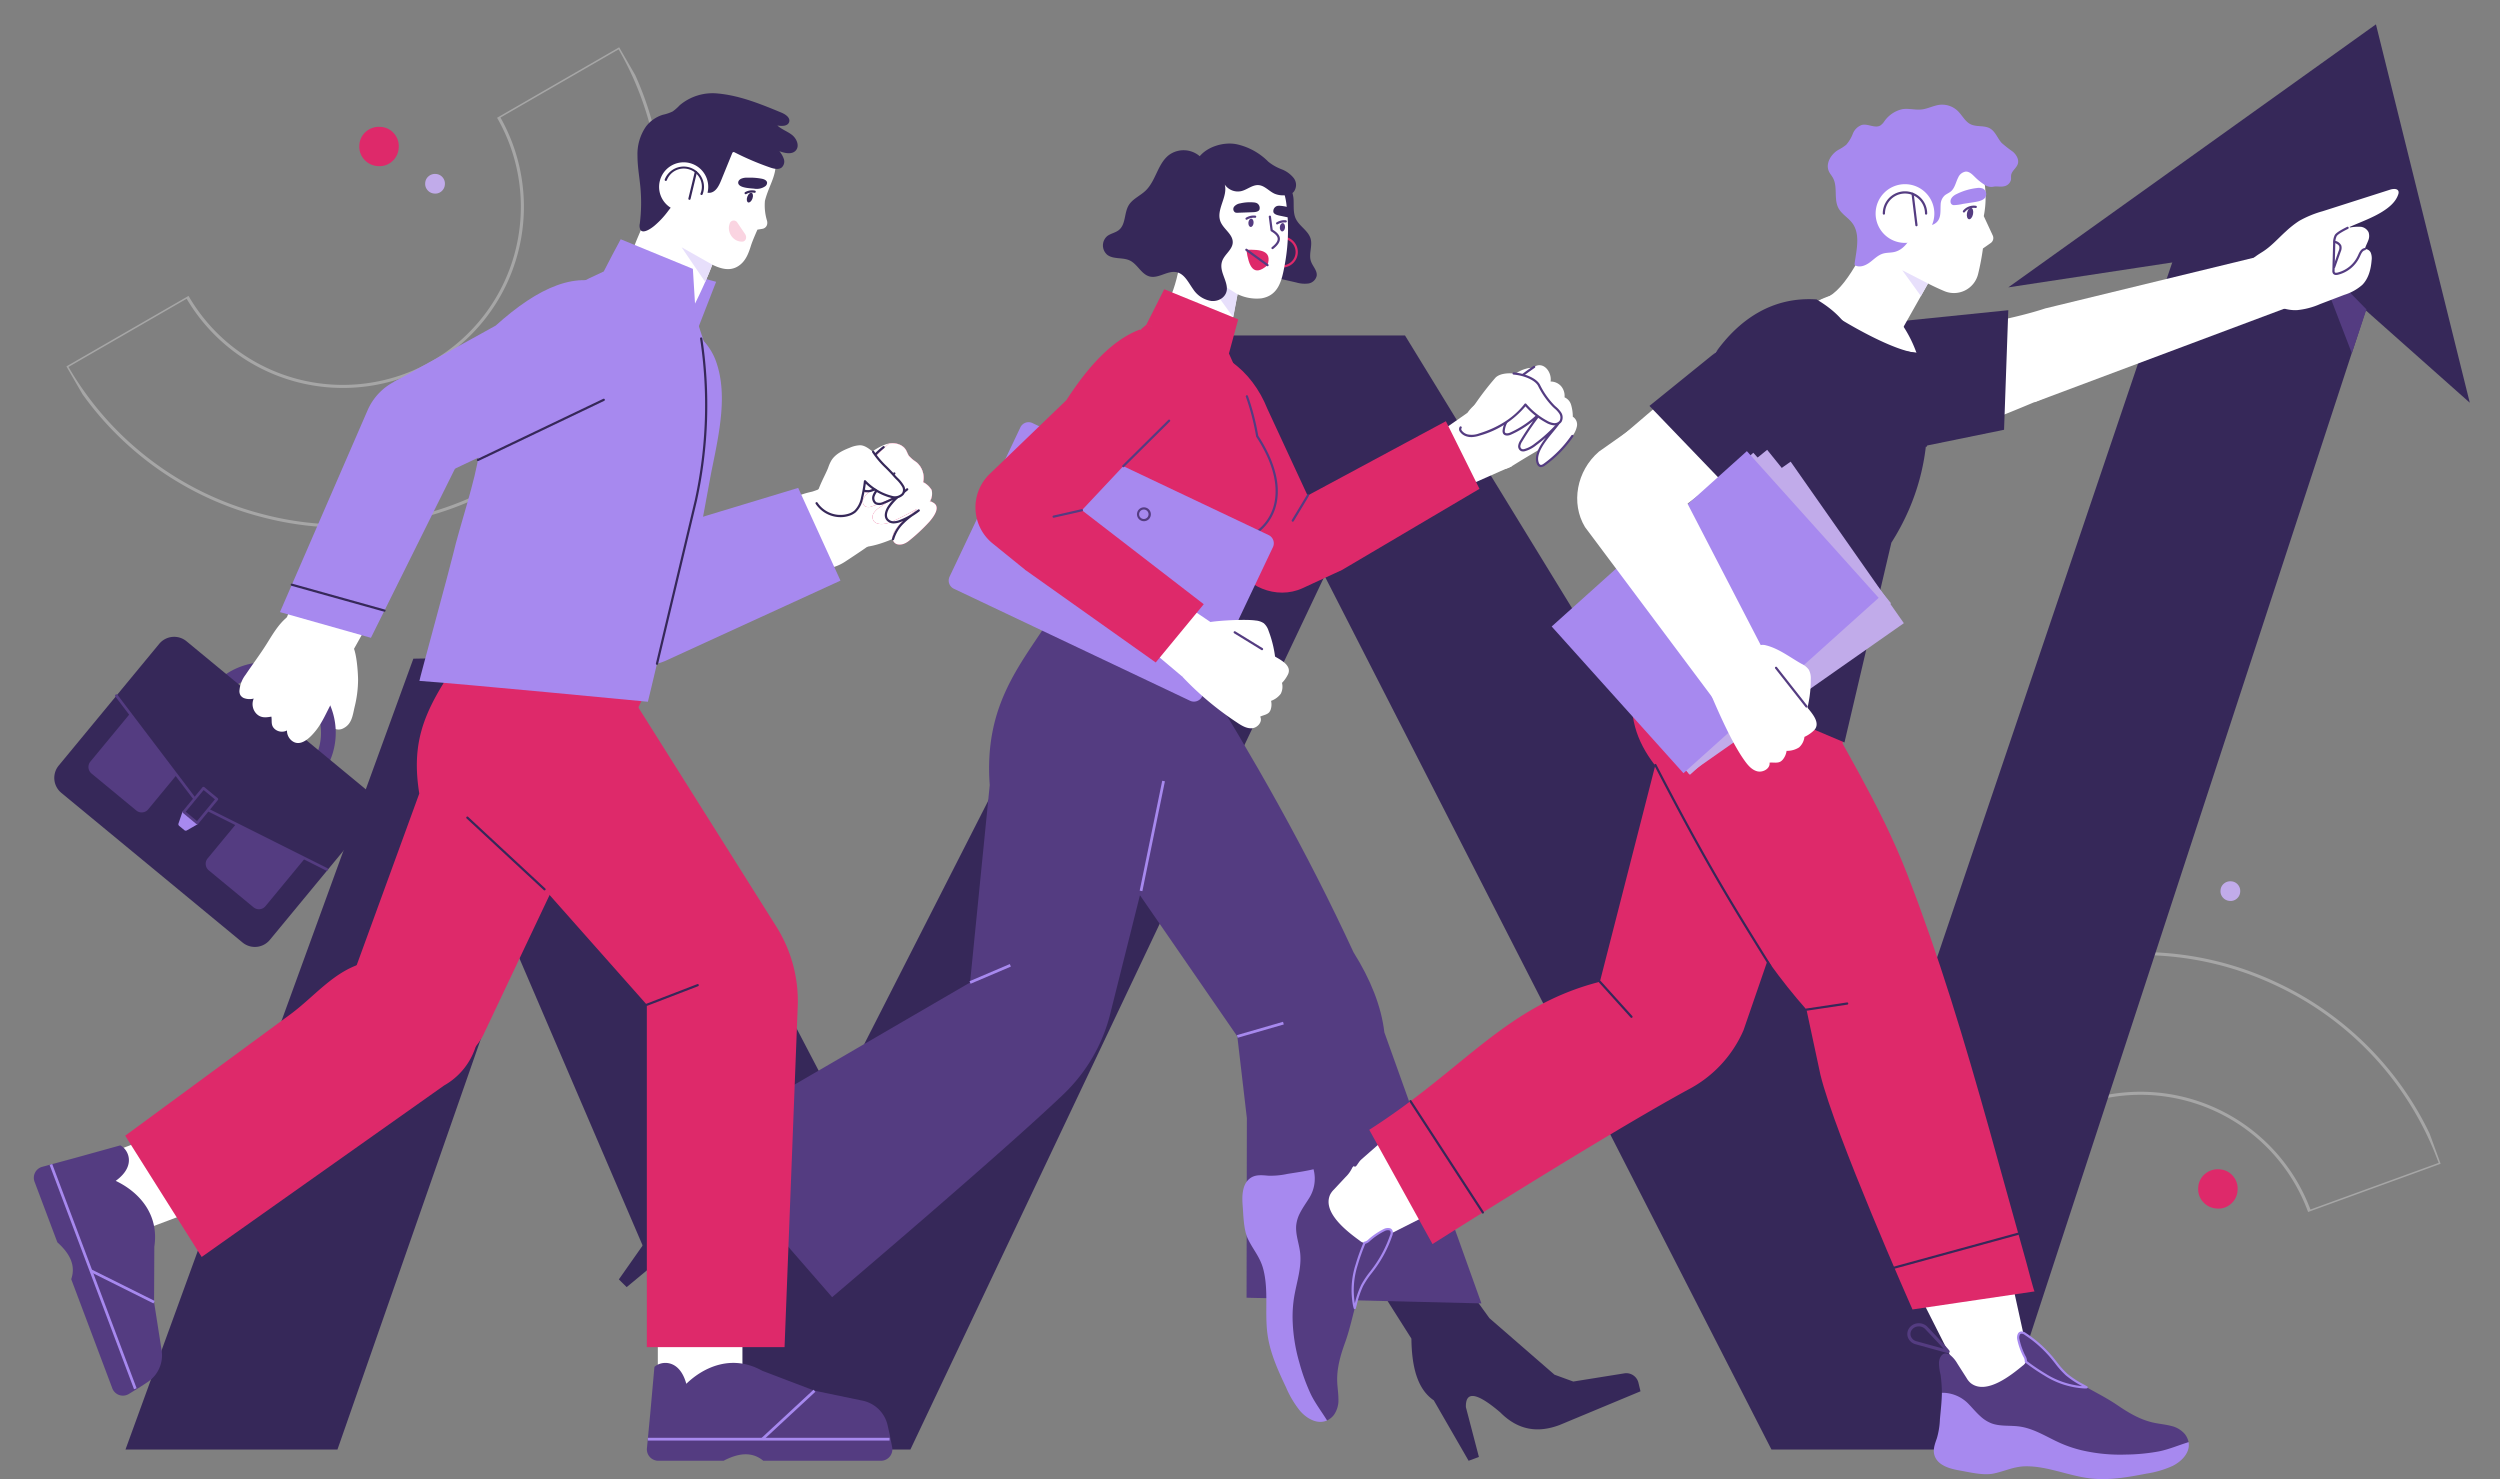 <?xml version="1.0"?>
<svg xmlns="http://www.w3.org/2000/svg" xmlns:xlink="http://www.w3.org/1999/xlink" width="813" height="481" viewBox="0 0 813 481">
  <rect x="0" y="0" width="813" height="481" fill="#808080" stroke="none"/>
  <defs>
    <clipPath id="clip-path">
      <rect id="Rectangle_7397" data-name="Rectangle 7397" width="207.564" height="103.782" fill="none" stroke="#fff" stroke-width="1"/>
    </clipPath>
    <clipPath id="clip-path-3">
      <rect id="Rectangle_7417" data-name="Rectangle 7417" width="792.174" height="473.082" fill="none"/>
    </clipPath>
    <clipPath id="clip-img-accueil-vous-etes">
      <rect width="813" height="481"/>
    </clipPath>
  </defs>
  <g id="img-accueil-vous-etes" clip-path="url(#clip-img-accueil-vous-etes)">
    <g id="Groupe_552" data-name="Groupe 552" transform="translate(21.598 119.152) rotate(-30)" opacity="0.3">
      <g id="Groupe_499" data-name="Groupe 499" clip-path="url(#clip-path)">
        <path id="Trac&#xE9;_7131" data-name="Trac&#xE9; 7131" d="M103.782,103.782A103.1,103.1,0,0,1,30.4,73.385,103.1,103.1,0,0,1,0,0H45.355a58.494,58.494,0,0,0,58.428,58.428A58.493,58.493,0,0,0,162.209,0h45.355a103.1,103.1,0,0,1-30.4,73.385,103.1,103.1,0,0,1-73.385,30.4" transform="translate(0)" fill="none" stroke="#fff" stroke-width="1"/>
      </g>
    </g>
    <g id="Groupe_553" data-name="Groupe 553" transform="matrix(-0.94, 0.342, -0.342, -0.94, 793.692, 378.466)" opacity="0.3">
      <g id="Groupe_499-2" data-name="Groupe 499" clip-path="url(#clip-path)">
        <path id="Trac&#xE9;_7131-2" data-name="Trac&#xE9; 7131" d="M103.782,103.782A103.1,103.1,0,0,1,30.4,73.385,103.1,103.1,0,0,1,0,0H45.355a58.494,58.494,0,0,0,58.428,58.428A58.493,58.493,0,0,0,162.209,0h45.355a103.1,103.1,0,0,1-30.4,73.385,103.1,103.1,0,0,1-73.385,30.4" transform="translate(0)" fill="none" stroke="#fff" stroke-width="1"/>
      </g>
    </g>
    <g id="Groupe_522" data-name="Groupe 522" transform="translate(11 7.918)">
      <path id="Trac&#xE9;_7221" data-name="Trac&#xE9; 7221" d="M179.135,625.628l57.3-164.106,70.418,164.106h58.6L500.162,341.544,645.473,625.628h72.013L844.009,239.066l-62.345-16.8L681.857,517.284,526.3,263.321H467.847L340.9,512.514l-75.8-145.08-61.284,1L110.2,625.628Z" transform="translate(-80.395 -162.152)" fill="#362859"/>
      <path id="Trac&#xE9;_7222" data-name="Trac&#xE9; 7222" d="M2493.706,0,2374.147,85.532l70.035-10.639,30.629,4.269,49.411,43.883Z" transform="translate(-1732.048)" fill="#362859"/>
      <path id="Trac&#xE9;_7223" data-name="Trac&#xE9; 7223" d="M2759.388,296.438l-16.827-17.157,12.087,31.428Z" transform="translate(-2000.823 -203.748)" fill="#543c81"/>
      <g id="Groupe_521" data-name="Groupe 521" transform="translate(0 0.001)">
        <g id="Groupe_520" data-name="Groupe 520" clip-path="url(#clip-path-3)">
          <path id="Trac&#xE9;_7224" data-name="Trac&#xE9; 7224" d="M1967.518,710.58a27.645,27.645,0,1,1,27.645-27.645,27.676,27.676,0,0,1-27.645,27.645m0-54.358a26.714,26.714,0,1,0,26.714,26.713,26.744,26.744,0,0,0-26.714-26.713" transform="translate(-1415.225 -478.064)" fill="#fff"/>
          <rect id="Rectangle_7400" data-name="Rectangle 7400" width="0.931" height="54.358" transform="translate(551.827 177.691)" fill="#fff"/>
          <rect id="Rectangle_7401" data-name="Rectangle 7401" width="54.358" height="0.931" transform="translate(525.113 204.405)" fill="#fff"/>
          <rect id="Rectangle_7402" data-name="Rectangle 7402" width="36.491" height="0.931" transform="translate(534.047 184.259)" fill="#fff"/>
          <rect id="Rectangle_7403" data-name="Rectangle 7403" width="50.498" height="0.931" transform="translate(527.043 214.479)" fill="#fff"/>
          <rect id="Rectangle_7404" data-name="Rectangle 7404" width="36.497" height="0.931" transform="translate(534.044 224.55)" fill="#fff"/>
          <rect id="Rectangle_7405" data-name="Rectangle 7405" width="50.498" height="0.931" transform="translate(527.043 194.333)" fill="#fff"/>
          <path id="Trac&#xE9;_7225" data-name="Trac&#xE9; 7225" d="M2041.625,710.7l-.548-.753c9.7-7.058,15.116-17.234,14.859-27.92-.247-10.285-5.656-19.642-14.841-25.672l.511-.779c9.444,6.2,15.006,15.833,15.26,26.429.265,11-5.291,21.455-15.242,28.7" transform="translate(-1489.058 -478.27)" fill="#fff"/>
          <path id="Trac&#xE9;_7226" data-name="Trac&#xE9; 7226" d="M1999.325,710.7c-9.951-7.24-15.506-17.7-15.242-28.7.255-10.6,5.817-20.228,15.261-26.429l.511.779c-9.184,6.03-14.594,15.387-14.841,25.672-.257,10.686,5.159,20.862,14.859,27.92Z" transform="translate(-1447.472 -478.27)" fill="#fff"/>
          <path id="Trac&#xE9;_7227" data-name="Trac&#xE9; 7227" d="M1682.81,467.142l-15.177,10.584,8.521,16.09,21.122-9.344Z" transform="translate(-1216.613 -340.801)" fill="#fff"/>
          <path id="Trac&#xE9;_7228" data-name="Trac&#xE9; 7228" d="M1343.541,393.415c-.237,9.585,4.874,20.473,12.988,32.094l13.6,33.619c3.563,8.806,14.177,13.133,22.633,9.227l12.853-5.936-24.325-52.457c-4.9-12.327-16.236-21.869-29.056-18.7Z" transform="translate(-980.168 -284.997)" fill="#de296a"/>
          <path id="Trac&#xE9;_7229" data-name="Trac&#xE9; 7229" d="M1528.232,525.55l44.674-26.374-10.922-21.991-48.12,25.871c-5.259,16.553-1.711,25.169,14.367,22.495" transform="translate(-1102.781 -348.128)" fill="#de296a"/>
          <path id="Trac&#xE9;_7230" data-name="Trac&#xE9; 7230" d="M1498.7,198.985c.118,2.111-.177,4.338.722,6.251,1.159,2.467,4.083,3.889,4.824,6.512.667,2.365-.682,4.981.1,7.313.549,1.645,2.121,3.042,1.873,4.759a3.282,3.282,0,0,1-2.743,2.49,9.63,9.63,0,0,1-3.91-.341l-4.7-1.074a3.416,3.416,0,0,1-1.335-.511c-1.135-.859-.784-2.61-.4-3.979,1.713-6.066,1.853-12.437,1.5-18.69-.1-1.737-1.348-6.12.891-6.906,2.367-.83,3.091,2.595,3.18,4.176" transform="translate(-1089.031 -142.029)" fill="#362859"/>
          <path id="Trac&#xE9;_7231" data-name="Trac&#xE9; 7231" d="M1499.216,265.442a4.552,4.552,0,0,1-.637-.045l.1-.719a4.322,4.322,0,0,0,1.43-8.522l.138-.713a5.046,5.046,0,0,1-1.033,10" transform="translate(-1093.281 -186.357)" fill="#de296a"/>
          <path id="Trac&#xE9;_7232" data-name="Trac&#xE9; 7232" d="M767.07,1381.383l-15.382,6.985-8.492,24.553.559,6.48L755.2,1436.62a4.056,4.056,0,0,1-.827,5.443l-2.239,1.789L726.5,1420.759c-5.221-5.1-7.371-11.278-4.438-19.235,2.646-9.566,1.644-13.274-3.178-10.849l-12.889,10.679-2.543-2.509,13.028-18.566c2.955-8.255,21.395-12.4,20.71-12.158l21.651-10.148Z" transform="translate(-513.199 -990.703)" fill="#362859"/>
          <path id="Trac&#xE9;_7233" data-name="Trac&#xE9; 7233" d="M950.928,768.326l-19.387,77.362a54.392,54.392,0,0,1-15.175,26.085c-20.162,19.283-75.25,66.006-75.25,66.006l-44.035-50.62,88.889-51.717,6.4-64.195c-1.882-25.486,9.461-38.474,18.975-53.189l10.232.861Z" transform="translate(-581.507 -523.856)" fill="#543c81"/>
          <path id="Trac&#xE9;_7234" data-name="Trac&#xE9; 7234" d="M1748.22,437.31c2.193-1.236,4.677-2.946,4.653-5.463-.017-1.773-1.339-3.319-1.429-5.09-.04-.789.1-1.748-.536-2.214-.373-.272-.884-.252-1.3-.442-1.577-.717-.653-3.3-1.67-4.7-.517-.714-1.46-.991-2.06-1.638-.725-.781-.83-1.954-1.4-2.854a4.247,4.247,0,0,0-4.253-1.608,11.548,11.548,0,0,0-4.348,1.982,102.6,102.6,0,0,0-12.958,9.948,13.2,13.2,0,0,0-2.37,2.587,9,9,0,0,0-.668,7.552,18.606,18.606,0,0,0,4.16,6.569c2.825,3.11,6.921,5.744,10.974,3.209,4.337-2.712,8.731-5.312,13.209-7.835" transform="translate(-1254.349 -301.474)" fill="#fff"/>
          <path id="Trac&#xE9;_7235" data-name="Trac&#xE9; 7235" d="M1756.534,424.2a71.608,71.608,0,0,0,7.124-5.149l-4.47,4.914c-1.856,2.04-3.8,4.266-4.141,7a1.5,1.5,0,0,0,.1.9c.351.649,1.313.557,2,.277a31.968,31.968,0,0,0,10.87-7.947,81.846,81.846,0,0,0-7.264,10.278,3.891,3.891,0,0,0-.636,1.55,1.37,1.37,0,0,0,.7,1.412,1.706,1.706,0,0,0,1.037.019,9.742,9.742,0,0,0,3.522-1.851,48.554,48.554,0,0,0,7.386-6.721c-2.026,2.923-8.274,8.86-6.608,12.9a1.33,1.33,0,0,0,.723.8,1.687,1.687,0,0,0,1.448-.453,38.409,38.409,0,0,0,9.046-9.259,7.626,7.626,0,0,0,1.479-3.21,2.992,2.992,0,0,0-1.35-3.064,13.568,13.568,0,0,0-.519-3.75,3.828,3.828,0,0,0-2.167-2.553,4.851,4.851,0,0,0-1.143-3.655,4.541,4.541,0,0,0-3.389-1.483c.471-3.1-2.326-6.708-5.349-4.757a85.788,85.788,0,0,0-12.449,10.284,6.43,6.43,0,0,0-1.732,2.237c-1.68,4.432,4.122,2.27,5.789,1.28" transform="translate(-1277.027 -298.999)" fill="#fff"/>
          <path id="Trac&#xE9;_7236" data-name="Trac&#xE9; 7236" d="M1766.18,443.5a1.25,1.25,0,0,1-.408-.067,1.654,1.654,0,0,1-.94-1c-1.061-2.573.806-5.758,2.928-8.555q-1.525,1.332-3.154,2.533a10.1,10.1,0,0,1-3.658,1.913,2.049,2.049,0,0,1-1.259-.039,1.729,1.729,0,0,1-.923-1.784,4.139,4.139,0,0,1,.685-1.7c1.294-2.167,2.694-4.283,4.188-6.329a31.676,31.676,0,0,1-7.343,4.52c-.9.37-2.01.378-2.453-.44a1.834,1.834,0,0,1-.136-1.12c.339-2.731,2.118-4.879,4.233-7.2l1.68-1.847a45.934,45.934,0,0,1-3.879,2.639c-1.148.682-4.729,2.193-6.113,1.03-.626-.526-.694-1.452-.2-2.751a6.8,6.8,0,0,1,1.821-2.371,84.833,84.833,0,0,1,12.5-10.327.363.363,0,0,1,.394.61,84.206,84.206,0,0,0-12.4,10.242,6.146,6.146,0,0,0-1.643,2.1c-.255.673-.464,1.556-.011,1.937.919.772,3.967-.321,5.275-1.1a70.454,70.454,0,0,0,7.043-5.089l.042-.033a.363.363,0,0,1,.493.53l-4.47,4.913c-2.03,2.232-3.737,4.284-4.049,6.8a1.2,1.2,0,0,0,.054.684c.242.448,1.052.313,1.538.114a31.522,31.522,0,0,0,10.728-7.843.363.363,0,0,1,.559.464,81.771,81.771,0,0,0-7.232,10.233,3.579,3.579,0,0,0-.587,1.4,1.029,1.029,0,0,0,.485,1.041,1.328,1.328,0,0,0,.814,0,9.485,9.485,0,0,0,3.387-1.789,48.246,48.246,0,0,0,7.33-6.671.363.363,0,0,1,.57.449c-.445.642-1.07,1.4-1.795,2.285-2.532,3.081-6,7.3-4.776,10.266a1.032,1.032,0,0,0,.5.593c.336.116.753-.14,1.117-.4a37.847,37.847,0,0,0,8.96-9.171.363.363,0,1,1,.6.412,38.574,38.574,0,0,1-9.131,9.347,2.5,2.5,0,0,1-1.372.57" transform="translate(-1276.048 -299.509)" fill="#543c81"/>
          <path id="Trac&#xE9;_7237" data-name="Trac&#xE9; 7237" d="M1715.22,437.217a95,95,0,0,1,11.209-16.052c2.668-3.085,12.364-1.219,14.258,2.309a26.207,26.207,0,0,0,4.827,6.852,11.483,11.483,0,0,1,2.027,2.115,2.618,2.618,0,0,1,.172,2.773,2.443,2.443,0,0,1-2.227.935,6.022,6.022,0,0,1-2.368-.842,24.4,24.4,0,0,1-6.83-5.539c-3.715,4.82-9.147,7.956-14.967,9.732a6.919,6.919,0,0,1-3.9.317c-1.271-.37-2.84-1.443-2.2-2.6" transform="translate(-1251.222 -306.121)" fill="#fff"/>
          <path id="Trac&#xE9;_7238" data-name="Trac&#xE9; 7238" d="M1717.682,439.516a4.788,4.788,0,0,1-1.345-.182,3.95,3.95,0,0,1-2.492-1.835,1.444,1.444,0,0,1,.078-1.291.363.363,0,1,1,.635.352.715.715,0,0,0-.041.662,3.321,3.321,0,0,0,2.024,1.413,6.647,6.647,0,0,0,3.695-.315c6.314-1.926,11.427-5.247,14.786-9.606a.363.363,0,0,1,.279-.141.343.343,0,0,1,.285.127,23.9,23.9,0,0,0,6.728,5.456,5.735,5.735,0,0,0,2.222.8,2.072,2.072,0,0,0,1.9-.775,2.285,2.285,0,0,0-.178-2.378,8.039,8.039,0,0,0-1.5-1.618c-.157-.141-.313-.282-.466-.425a26.535,26.535,0,0,1-4.9-6.946c-.944-1.759-4.356-3.317-7.938-3.625a.363.363,0,0,1,.063-.724c3.317.286,7.307,1.753,8.516,4.006a25.892,25.892,0,0,0,4.755,6.759c.15.14.3.278.456.416a8.7,8.7,0,0,1,1.63,1.771,2.986,2.986,0,0,1,.166,3.169,2.779,2.779,0,0,1-2.557,1.1,6.359,6.359,0,0,1-2.514-.885,24.6,24.6,0,0,1-6.642-5.288,29.942,29.942,0,0,1-14.876,9.509,9.638,9.638,0,0,1-2.765.5" transform="translate(-1250.242 -305.288)" fill="#543c81"/>
          <path id="Trac&#xE9;_7239" data-name="Trac&#xE9; 7239" d="M1650.324,1524.829l4.669,6.471,21.161,18.38,6.109,2.231,16.608-2.661a4.057,4.057,0,0,1,4.584,3.05l.675,2.786-26.3,10.954c-6.829,2.576-13.336,1.915-19.309-4.1-7.552-6.44-11.336-7.1-11.176-1.7l4.233,16.193-3.349,1.245-11.323-19.652c-5.448-3.7-7.168-11.1-7.28-20.075l-9.938-15.692Z" transform="translate(-1181.637 -1110.553)" fill="#362859"/>
          <path id="Trac&#xE9;_7240" data-name="Trac&#xE9; 7240" d="M1303.907,827.956c-15.3-33.144-32.749-63.735-51.129-93.22l-37.975-13.5c-18.044,20.272-24.346,40.7,1.311,61.553l50,72.516,3.106,26.594-.1,58.38,76.377,1.844-31.563-88.139c-1-8.523-4.492-17.209-10.023-26.03" transform="translate(-874.738 -526.177)" fill="#543c81"/>
          <path id="Trac&#xE9;_7241" data-name="Trac&#xE9; 7241" d="M1367.757,181.085c2.677,10.833,11.557,17.857,21.643,21.545a14.215,14.215,0,0,0,7.212,1.095c5.6-.976,6.6-5.85,7.513-10.661a62.665,62.665,0,0,0,.991-15.7c-.062-.982-.292-3.251-.311-3.409a21.837,21.837,0,0,0-2.278-8.076,17.577,17.577,0,0,0-10.171-7.8c-7.508-2.4-16.716-.352-21.221,6.117-3.584,5.149-4.93,10.6-3.378,16.88" transform="translate(-997.376 -114.623)" fill="#fff"/>
          <path id="Trac&#xE9;_7242" data-name="Trac&#xE9; 7242" d="M1486.14,240.866a.363.363,0,0,1-.225-.649c1.315-1.034,1.955-1.966,1.9-2.771-.051-.784-.732-1.54-2.144-2.379a.363.363,0,0,1-.175-.265l-.581-4.438a.363.363,0,0,1,.72-.095l.558,4.264c1.008.615,2.261,1.559,2.346,2.865.07,1.073-.643,2.182-2.179,3.39a.362.362,0,0,1-.224.078" transform="translate(-1083.313 -167.762)" fill="#543c81"/>
          <path id="Trac&#xE9;_7243" data-name="Trac&#xE9; 7243" d="M1464.857,276.019c-4.529,4.025-6.11.434-6.874-4.988,4.551-.143,8.457.229,6.874,4.988" transform="translate(-1063.665 -197.712)" fill="#de296a"/>
          <path id="Trac&#xE9;_7244" data-name="Trac&#xE9; 7244" d="M1463.876,275.466a.36.36,0,0,1-.213-.07l-6.874-4.988a.363.363,0,0,1,.427-.588l6.874,4.988a.364.364,0,0,1-.214.658" transform="translate(-1062.684 -196.796)" fill="#543c81"/>
          <path id="Trac&#xE9;_7245" data-name="Trac&#xE9; 7245" d="M1460.4,234.927c-.062.744.264,1.379.729,1.419s.893-.533.956-1.277-.264-1.379-.729-1.418-.893.533-.955,1.276" transform="translate(-1065.423 -170.458)" fill="#543c81"/>
          <path id="Trac&#xE9;_7246" data-name="Trac&#xE9; 7246" d="M1498.205,240.3c-.062.744.264,1.379.729,1.418s.893-.533.955-1.277-.264-1.379-.729-1.418-.893.532-.956,1.277" transform="translate(-1093.003 -174.378)" fill="#543c81"/>
          <path id="Trac&#xE9;_7247" data-name="Trac&#xE9; 7247" d="M1448.491,217.156l-4.7.167a1.923,1.923,0,0,1-.838-.095,1.3,1.3,0,0,1-.324-1.918,3.2,3.2,0,0,1,1.927-1.034,13.935,13.935,0,0,1,4.357-.32,3.025,3.025,0,0,1,1.05.231,1.775,1.775,0,0,1,.851,2.187c-.406.721-1.615.756-2.328.781" transform="translate(-1052.267 -156.055)" fill="#362859"/>
          <path id="Trac&#xE9;_7248" data-name="Trac&#xE9; 7248" d="M1490.339,220.2c.278.778,1.467,1.015,2.165,1.159.82.169,1.64.34,2.461.508,2.267-.78,1.05-3.135-.311-3.409a13.559,13.559,0,0,0-2.035-.326,3.014,3.014,0,0,0-1.073.054,1.772,1.772,0,0,0-1.206,2.014" transform="translate(-1087.224 -159.121)" fill="#362859"/>
          <path id="Trac&#xE9;_7249" data-name="Trac&#xE9; 7249" d="M1373.486,275.27l-4.543,22.963c2.93,11.757-9.219,3.171-24.285-9.35,6.563-4.2,8.58-14.014,9.955-24.614Z" transform="translate(-980.989 -192.796)" fill="#fff"/>
          <path id="Trac&#xE9;_7250" data-name="Trac&#xE9; 7250" d="M1413.457,303.167l-12.569-7.945,11.2,15.443Z" transform="translate(-1022.012 -215.378)" fill="#e7dffb"/>
          <path id="Trac&#xE9;_7251" data-name="Trac&#xE9; 7251" d="M1339.288,149.237a15.6,15.6,0,0,0,4.291,2.45,9.343,9.343,0,0,1,3.972,2.874,3.692,3.692,0,0,1-.073,4.572,4.5,4.5,0,0,1-3.2,1.044,7.169,7.169,0,0,1-2.867-.494c-1.857-.791-3.268-2.676-5.281-2.828-2-.151-3.67,1.472-5.615,1.945a5.163,5.163,0,0,1-5.391-2.126c1.065,3.922-2.777,7.982-1.465,11.828.893,2.618,4.191,4.282,4.06,7.045-.111,2.338-2.667,3.8-3.435,6.013-1.046,3.017,1.332,5.72,1.524,8.645.177,2.7-2.283,4.569-5.052,4.323a8.588,8.588,0,0,1-5.911-3.831c-1.535-2.135-2.776-4.944-5.343-5.519-2.934-.658-5.857,2.118-8.776,1.394-2.71-.672-3.931-3.967-6.442-5.188-2.3-1.117-5.31-.316-7.352-1.85a4.011,4.011,0,0,1-.077-6.064c1.145-.907,2.732-1.108,3.861-2.033,2.251-1.845,1.669-5.486,3.149-7.991,1.241-2.1,3.721-3.083,5.488-4.763,3.394-3.229,3.937-8.8,7.658-11.643a8.06,8.06,0,0,1,9.978.412c2.666-3.191,7.868-4.7,11.949-3.905a20.756,20.756,0,0,1,10.351,5.692" transform="translate(-937.834 -104.571)" fill="#362859"/>
          <rect id="Rectangle_7406" data-name="Rectangle 7406" width="15.6" height="0.896" transform="translate(391.253 328.701) rotate(-16.117)" fill="#a789ef"/>
          <rect id="Rectangle_7407" data-name="Rectangle 7407" width="36.475" height="0.896" transform="translate(359.624 281.713) rotate(-78.405)" fill="#a789ef"/>
          <path id="Trac&#xE9;_7252" data-name="Trac&#xE9; 7252" d="M1208.274,459.909l54.555,14.658,12.465-43.84c9.653-3.658,15.558-15.629,4.036-33.282-2.086-12.12-5.857-19.19-9.885-28.49l-26.177-7.747a53.914,53.914,0,0,0-10.695,12.01c-8.314,12.791-15.163,29.556-17.349,43.22Z" transform="translate(-881.49 -263.518)" fill="#de296a"/>
          <path id="Trac&#xE9;_7253" data-name="Trac&#xE9; 7253" d="M1409.009,536.731a.364.364,0,0,1-.349-.463l12.465-43.839a.362.362,0,0,1,.221-.24,15.208,15.208,0,0,0,9.314-9.59c1.467-4.5,1.713-12.174-5.453-23.153a.362.362,0,0,1-.054-.137,77.411,77.411,0,0,0-3.337-12.9.363.363,0,0,1,.686-.242,78.109,78.109,0,0,1,3.355,12.948c7.281,11.186,7.009,19.068,5.495,23.713a15.9,15.9,0,0,1-9.576,9.978l-12.416,43.665a.364.364,0,0,1-.349.264" transform="translate(-1027.67 -325.319)" fill="#543c81"/>
          <path id="Trac&#xE9;_7254" data-name="Trac&#xE9; 7254" d="M1178.536,568.951l-76.793-36.418a2.955,2.955,0,0,1-1.4-3.936l23.021-48.542a2.955,2.955,0,0,1,3.936-1.4l76.793,36.418a2.955,2.955,0,0,1,1.4,3.936l-23.021,48.542a2.955,2.955,0,0,1-3.936,1.4" transform="translate(-802.539 -348.989)" fill="#a789ef"/>
          <path id="Trac&#xE9;_7255" data-name="Trac&#xE9; 7255" d="M1328.6,585.246a2.257,2.257,0,1,1,.061,0h-.061m0-3.794h-.041a1.534,1.534,0,0,0-1.015,2.646,1.534,1.534,0,1,0,1.057-2.647" transform="translate(-967.627 -423.665)" fill="#543c81"/>
          <path id="Trac&#xE9;_7256" data-name="Trac&#xE9; 7256" d="M1185.65,367.012c-8.818,3.363-16.611,11.741-23.828,22.934l-24.96,24.024a15.092,15.092,0,0,0,.968,22.6l10.719,8.68,37.664-40.109c9.188-8.737,13.181-21.884,4.993-31.564Z" transform="translate(-826.018 -267.752)" fill="#de296a"/>
          <path id="Trac&#xE9;_7257" data-name="Trac&#xE9; 7257" d="M1429.254,731.012q-5.724-3.216-11.134-6.952c-2.206-1.523-5.064-2.975-6.742-5.128-.438-.562-2.44-.986-2.339-1.692s12.352-1.524,16.226-.941a5.7,5.7,0,0,1,2.663.881,5.394,5.394,0,0,1,1.566,2.474,36.245,36.245,0,0,1,2.291,10.155,1.8,1.8,0,0,1-.26,1.34c-.54.624-1.551.268-2.271-.137" transform="translate(-1027.954 -522.427)" fill="#fff"/>
          <path id="Trac&#xE9;_7258" data-name="Trac&#xE9; 7258" d="M1380.859,740.531a99.5,99.5,0,0,0,17.775,14.924c1.5,1.016,3.168,2.049,4.971,1.889s3.477-2.179,2.6-3.763c.957-.5,2.239-.615,2.942-1.434a2.825,2.825,0,0,0,.531-1.057,5.2,5.2,0,0,0,.072-2.649,6.8,6.8,0,0,0,3.149-2.3,4.991,4.991,0,0,0,.4-3.542,10.352,10.352,0,0,0,1.795-2.465c1.807-3.1-2.235-5.031-4.474-6.33a153.37,153.37,0,0,0-18.124-9.465Z" transform="translate(-1007.399 -528.44)" fill="#fff"/>
          <path id="Trac&#xE9;_7259" data-name="Trac&#xE9; 7259" d="M1451.893,735.886a.361.361,0,0,1-.19-.054l-8.872-5.45a.363.363,0,0,1,.38-.619l8.873,5.451a.364.364,0,0,1-.191.673" transform="translate(-1052.484 -532.356)" fill="#543c81"/>
          <path id="Trac&#xE9;_7260" data-name="Trac&#xE9; 7260" d="M1346.953,717.893l-12.57-10.586,11.632-14,15.012,10.186Z" transform="translate(-973.493 -505.801)" fill="#fff"/>
          <path id="Trac&#xE9;_7261" data-name="Trac&#xE9; 7261" d="M1181.588,596.156l42.312,30.017,15.618-18.947-43.259-33.369c-17.257,1.955-23.675,8.711-14.671,22.3" transform="translate(-859.056 -418.656)" fill="#de296a"/>
          <path id="Trac&#xE9;_7262" data-name="Trac&#xE9; 7262" d="M1337.665,330.068l5.822-11.544,24.061,9.787-3.277,12.082Z" transform="translate(-975.887 -232.378)" fill="#de296a"/>
          <rect id="Rectangle_7408" data-name="Rectangle 7408" width="14.241" height="0.896" transform="matrix(0.92, -0.392, 0.392, 0.92, 304.288, 311.174)" fill="#a789ef"/>
          <path id="Trac&#xE9;_7263" data-name="Trac&#xE9; 7263" d="M1309.03,490.739a.363.363,0,0,1-.256-.621l14.9-14.779a.363.363,0,1,1,.512.516l-14.9,14.779a.362.362,0,0,1-.256.105" transform="translate(-954.732 -346.704)" fill="#543c81"/>
          <path id="Trac&#xE9;_7264" data-name="Trac&#xE9; 7264" d="M1512.793,573.948a.363.363,0,0,1-.311-.551l4.94-8.211a.363.363,0,0,1,.623.374l-4.94,8.211a.363.363,0,0,1-.312.176" transform="translate(-1103.386 -412.201)" fill="#543c81"/>
          <path id="Trac&#xE9;_7265" data-name="Trac&#xE9; 7265" d="M1225.291,585.693a.363.363,0,0,1-.08-.718l9.187-2.086a.363.363,0,0,1,.161.709l-9.187,2.085a.372.372,0,0,1-.081.009" transform="translate(-893.64 -425.238)" fill="#543c81"/>
          <path id="Trac&#xE9;_7266" data-name="Trac&#xE9; 7266" d="M1457.278,231.191a.363.363,0,0,1-.162-.689,4.743,4.743,0,0,1,3.013-.669.364.364,0,0,1-.127.716,4.069,4.069,0,0,0-2.561.6.363.363,0,0,1-.162.038" transform="translate(-1062.885 -167.637)" fill="#543c81"/>
          <path id="Trac&#xE9;_7267" data-name="Trac&#xE9; 7267" d="M1494.039,236.82a.363.363,0,0,1-.163-.689,4.753,4.753,0,0,1,3.012-.669.364.364,0,0,1-.127.716,4.06,4.06,0,0,0-2.561.6.362.362,0,0,1-.162.038" transform="translate(-1089.703 -171.743)" fill="#543c81"/>
          <path id="Trac&#xE9;_7268" data-name="Trac&#xE9; 7268" d="M298.207,672.627l5.865-15,25.871,7.5-13.584,24.322L295.965,678.42Z" transform="translate(-215.92 -479.768)" fill="#fff"/>
          <path id="Trac&#xE9;_7269" data-name="Trac&#xE9; 7269" d="M774.162,297.116l12.506,3.363-6.592,16.955Z" transform="translate(-564.786 -216.76)" fill="#a789ef"/>
          <path id="Trac&#xE9;_7270" data-name="Trac&#xE9; 7270" d="M777.828,1573.232v-19.947H750.315v24.81Z" transform="translate(-547.389 -1133.192)" fill="#fff"/>
          <path id="Trac&#xE9;_7271" data-name="Trac&#xE9; 7271" d="M749.966,1616.313c-2.327-8.461-8.521-7.335-10.37-5.486l-1.356,15.145-1.081,11.292a3.718,3.718,0,0,0,3.7,4.072h21.224c4.743-2.469,9.164-3.119,12.92,0h38.253a3.718,3.718,0,0,0,3.648-4.434l-.844-4.3-.633-2.808a10.536,10.536,0,0,0-8.138-8l-15.644-3.244-16.98-6.476c-9.582-5.371-18.765-1.491-24.7,4.232" transform="translate(-537.778 -1174.217)" fill="#543c81"/>
          <rect id="Rectangle_7409" data-name="Rectangle 7409" width="78.618" height="0.896" transform="translate(199.663 459.655)" fill="#a789ef"/>
          <rect id="Rectangle_7410" data-name="Rectangle 7410" width="23.169" height="0.896" transform="matrix(0.733, -0.68, 0.68, 0.733, 236.582, 459.773)" fill="#a789ef"/>
          <path id="Trac&#xE9;_7272" data-name="Trac&#xE9; 7272" d="M91.008,1362.924l18.507-6.966-9.608-25.527L76.888,1339.1Z" transform="translate(-56.093 -970.611)" fill="#fff"/>
          <path id="Trac&#xE9;_7273" data-name="Trac&#xE9; 7273" d="M26.634,1359.494c7.037-5.114,3.83-10.468,1.469-11.537l-14.525,4.031-10.854,2.94a3.686,3.686,0,0,0-2.486,4.856l7.412,19.692c3.946,3.538,6.094,7.413,4.511,11.987l13.358,35.491a3.686,3.686,0,0,0,5.389,1.836l3.69-2.282,2.385-1.568a10.444,10.444,0,0,0,4.578-10.343l-2.453-15.647.079-18.016c1.637-10.766-5.17-17.93-12.552-21.439" transform="translate(0 -983.396)" fill="#543c81"/>
          <rect id="Rectangle_7411" data-name="Rectangle 7411" width="0.896" height="77.937" transform="translate(5.134 370.923) rotate(-20.626)" fill="#a789ef"/>
          <rect id="Rectangle_7412" data-name="Rectangle 7412" width="0.896" height="22.968" transform="matrix(0.446, -0.895, 0.895, 0.446, 18.353, 405.704)" fill="#a789ef"/>
          <path id="Trac&#xE9;_7274" data-name="Trac&#xE9; 7274" d="M912.561,569.936q-2.734,1.849-5.475,3.644c-3.835,2.51-7.642,2.664-12.238,2.619-3.546-.035-7.328-.592-9.978-2.947-3.153-2.8-3.9-7.694-2.464-11.658s4.735-7.041,8.447-9.044a30.269,30.269,0,0,1,5.476-1.723c5.122-1.553,9.969-5.325,15.581-3.722a12.568,12.568,0,0,1,8.751,10.628c.59,5.908-3.607,9.166-8.1,12.2" transform="translate(-643.243 -398.854)" fill="#fff"/>
          <path id="Trac&#xE9;_7275" data-name="Trac&#xE9; 7275" d="M974.151,528.69a48.7,48.7,0,0,1-11.373,6.153l-.412.17c-5.862,2.424-12.4,3.975-18.095.4-4.3-2.7-9.389-10.335-6.308-15.488,1.595-2.667,5.561-4.515,8.021-6.251l9.826-6.94a17.533,17.533,0,0,1,5.043-2.78.555.555,0,0,1,.091-.026c.181-.052.363-.1.549-.136.078-.017.156-.031.235-.045,2.051-.343,4.389.3,5.458,2.074.375.625.572,1.347.99,1.942a12.289,12.289,0,0,0,2.472,2.08,6.622,6.622,0,0,1,2.156,6.485,6.59,6.59,0,0,1,2.762,2.574c.166.471.095,3.663-.691,3.638,1.36.041,2.173,1.734,1.818,3.05a6.29,6.29,0,0,1-2.54,3.1" transform="translate(-683.598 -367.444)" fill="#fff"/>
          <path id="Trac&#xE9;_7276" data-name="Trac&#xE9; 7276" d="M1008.479,529.187a57.538,57.538,0,0,1-6.442,6.047c-3.652,3.121-7.3.653-4.616-3.407,1.822-2.752,4.708-4.581,7.049-6.833q-4.043,2.282-8.271,4.207c-1.526.7-4.7,1.4-5.9-.334a2.4,2.4,0,0,1,.125-2.6,6.892,6.892,0,0,1,2.026-1.841q3.484-2.393,7.057-4.653a45.786,45.786,0,0,1-9.668,4.4,2.821,2.821,0,0,1-2.213.064,1.96,1.96,0,0,1-.673-2.343,5.423,5.423,0,0,1,1.61-2.068q.932-.853,1.894-1.673c-3.237,2.1-6.65,3.5-7.3.562a3.151,3.151,0,0,1,.84-2.392,75.865,75.865,0,0,1,11.361-12.575c2.051-.343,4.389.3,5.458,2.073.375.624.572,1.347.99,1.943a12.289,12.289,0,0,0,2.471,2.08,6.623,6.623,0,0,1,2.156,6.485,6.588,6.588,0,0,1,2.761,2.574,4.509,4.509,0,0,1-.6,3.641c3.639.924,2.307,3.82-.109,6.643" transform="translate(-717.225 -367.443)" fill="#de296a"/>
          <path id="Trac&#xE9;_7277" data-name="Trac&#xE9; 7277" d="M1008.479,529.187a57.538,57.538,0,0,1-6.442,6.047c-3.652,3.121-7.3.653-4.616-3.407,1.822-2.752,4.708-4.581,7.049-6.833q-4.043,2.282-8.271,4.207c-1.526.7-4.7,1.4-5.9-.334a2.4,2.4,0,0,1,.125-2.6,6.892,6.892,0,0,1,2.026-1.841q3.484-2.393,7.057-4.653a45.786,45.786,0,0,1-9.668,4.4,2.821,2.821,0,0,1-2.213.064,1.96,1.96,0,0,1-.673-2.343,5.423,5.423,0,0,1,1.61-2.068q.932-.853,1.894-1.673c-3.237,2.1-6.65,3.5-7.3.562a3.151,3.151,0,0,1,.84-2.392,75.865,75.865,0,0,1,11.361-12.575c2.051-.343,4.389.3,5.458,2.073.375.624.572,1.347.99,1.943a12.289,12.289,0,0,0,2.471,2.08,6.623,6.623,0,0,1,2.156,6.485,6.588,6.588,0,0,1,2.761,2.574,4.509,4.509,0,0,1-.6,3.641c3.639.924,2.307,3.82-.109,6.643" transform="translate(-717.225 -367.443)" fill="#fff"/>
          <path id="Trac&#xE9;_7278" data-name="Trac&#xE9; 7278" d="M1001.752,537.689a.364.364,0,0,1-.352-.454,12.373,12.373,0,0,1,3.4-5.588q.118-.118.238-.234-.239.1-.48.2a6.818,6.818,0,0,1-2.536.611h-.01a3.014,3.014,0,0,1-2.479-1.153c-1.041-1.462-.095-3.4.36-4.17a12.209,12.209,0,0,1,1.862-2.348,29.222,29.222,0,0,1-2.88,1.3,3.306,3.306,0,0,1-2.939.09,2.473,2.473,0,0,1-.87-2.737,5.2,5.2,0,0,1,1.123-1.919,6.064,6.064,0,0,1-1.844.739c-1.611.329-3.645-.381-4.123-2.1a4.573,4.573,0,0,1,.529-3.07,26.183,26.183,0,0,1,7.715-9.726.363.363,0,1,1,.445.574,25.456,25.456,0,0,0-7.5,9.455,3.9,3.9,0,0,0-.489,2.573c.354,1.276,1.98,1.85,3.277,1.585a8.9,8.9,0,0,0,3.709-2.22l4.019-3.4a.363.363,0,0,1,.479.547l-.614.554a58.507,58.507,0,0,0-4.706,4.57,5.489,5.489,0,0,0-1.319,2.039,1.74,1.74,0,0,0,.556,1.925,2.709,2.709,0,0,0,2.29-.152,28.429,28.429,0,0,0,7.511-4.33.363.363,0,0,1,.459.563c-.406.338-.827.674-1.251,1.013a19.491,19.491,0,0,0-4.814,4.85c-.382.645-1.186,2.264-.393,3.378a2.322,2.322,0,0,0,1.889.848h.009a6.188,6.188,0,0,0,2.264-.557,23.311,23.311,0,0,0,3.462-1.748c.645-.467,1.3-.913,1.947-1.354l.2-.138a.363.363,0,0,1,.428.587,24.059,24.059,0,0,1-2.185,1.516,22.848,22.848,0,0,0-2.826,2.357,11.661,11.661,0,0,0-3.209,5.255.363.363,0,0,1-.352.273" transform="translate(-722.336 -369.917)" fill="#362859"/>
          <path id="Trac&#xE9;_7279" data-name="Trac&#xE9; 7279" d="M940.275,523.167c.622-3.458,3.128-7.62,3.943-9.846a12.646,12.646,0,0,1,.992-2.245c1.293-2.127,3.694-3.29,6.016-4.188a9.3,9.3,0,0,1,3.333-.8c2.524.007,5.394,3.366,7.088,5.036a68.882,68.882,0,0,1,6.042,7.162c.684.889,1.409,1.962,1.111,3.044-.426,1.544-2.526,1.824-4.083,1.446-3.244-.787-5.932-2.987-8.5-5.124-.334,3.794-.978,8.129-4.186,10.183a9.723,9.723,0,0,1-4.829,1.286,8.581,8.581,0,0,1-5.716-1.378c-1.335-1.04-1.551-2.705-1.214-4.577" transform="translate(-685.87 -369.214)" fill="#fff"/>
          <path id="Trac&#xE9;_7280" data-name="Trac&#xE9; 7280" d="M948.048,534.233a9.718,9.718,0,0,1-8.11-4.341.363.363,0,0,1,.613-.39,8.938,8.938,0,0,0,10.017,3.616,5.653,5.653,0,0,0,1.927-1,7.96,7.96,0,0,0,2.2-4.367,39.322,39.322,0,0,0,.919-5.233.363.363,0,0,1,.631-.207,17.8,17.8,0,0,0,8.588,5,3.2,3.2,0,0,0,3.16-.836,2.013,2.013,0,0,0-.025-2.252,10.483,10.483,0,0,0-1.836-2.25c-.336-.343-.683-.7-.988-1.054-.786-.916-1.656-1.8-2.5-2.645a28.791,28.791,0,0,1-4.328-5.116.363.363,0,0,1,.62-.379,28.262,28.262,0,0,0,4.224,4.984c.85.859,1.73,1.747,2.533,2.683.29.338.614.669.956,1.02a11,11,0,0,1,1.959,2.419,2.72,2.72,0,0,1-.04,3.03,3.881,3.881,0,0,1-3.892,1.106,18.762,18.762,0,0,1-8.43-4.658,41.829,41.829,0,0,1-.849,4.556,8.585,8.585,0,0,1-2.442,4.755,6.359,6.359,0,0,1-2.17,1.139,8.955,8.955,0,0,1-2.742.423" transform="translate(-685.686 -373.967)" fill="#362859"/>
          <path id="Trac&#xE9;_7281" data-name="Trac&#xE9; 7281" d="M703.851,405.746c-.372,1.809-6.377,34.656-9,48.961l-32.237-6.859s.749-50.055,2.742-58.316c2.618-10.848,4.267-28.6,17.633-31.6a19.4,19.4,0,0,1,22.249,12.425c3.787,10.606,1.211,22.753-1.383,35.392" transform="translate(-483.403 -260.795)" fill="#a789ef"/>
          <path id="Trac&#xE9;_7282" data-name="Trac&#xE9; 7282" d="M743.063,587.529l-56.531,25.915a18.367,18.367,0,0,1-25.86-14.276l-1.716-12.916c.536-2.1,1.168-4.9,1.861-8.144l43.49-13.163,25-7.567Z" transform="translate(-480.738 -406.633)" fill="#a789ef"/>
          <path id="Trac&#xE9;_7283" data-name="Trac&#xE9; 7283" d="M397.737,782.158c-3.351-20.973,4.122-31.06,19.393-52.916l53.637,21.182L418.489,860.807c-6.948,13.232-27.5,17.178-36.821,7.809a28.859,28.859,0,0,1-8.3-19.644Z" transform="translate(-272.388 -532.015)" fill="#de296a"/>
          <path id="Trac&#xE9;_7284" data-name="Trac&#xE9; 7284" d="M730.226,226.128c-.068.175-.133.35-.2.524-.079.2-.155.405-.236.608-.177.456-.36.909-.547,1.365-.155.392-.315.785-.474,1.175q-.516,1.245-1.058,2.474c-.167.382-.334.764-.507,1.143-.256.566-.514,1.132-.777,1.693.005,0,.005,0,0,.005-1,2.166-2.058,4.311-3.167,6.416-2.32,4.407-7.008,5.686-11.7,5.989-2.853.184-5.878-.074-8.283-1.8-3.574-2.571-6.5-8.786-4.3-12.71a127.051,127.051,0,0,0,6.321-14.064c.28-.676,1.523-3.536,2.756-6.615,1.592-3.962,3.167-8.287,2.658-8.772,4.684,4.484,9.688,8.562,14.455,12.879,2.821,2.551,4.1,5.86,5.06,9.692" transform="translate(-509.382 -148.504)" fill="#fff"/>
          <path id="Trac&#xE9;_7285" data-name="Trac&#xE9; 7285" d="M771.011,133.206c1.416-5.627,4.617-9.013,3.1-14.974a17.214,17.214,0,0,0-5.058-8.14,23.173,23.173,0,0,0-19.848-5.787c-4.739.9-10.229,3.612-13.3,7.446-3.311,4.131-4.957,10.128-4.966,15.362a26.232,26.232,0,0,0,4.209,14.239c1.586,2.43,4.709,4.2,7.079,5.814a67.183,67.183,0,0,0,7.723,4.771c4.085,2.044,9.018,5.582,13.275,1.828,1.763-1.555,2.57-3.83,3.25-6.012.513-1.646,2.1-5.174,2.1-5.174s1.44-.218,1.766-.3a1.852,1.852,0,0,0,1.416-1.608,2.572,2.572,0,0,0-.128-1.18,16.963,16.963,0,0,1-.619-6.29" transform="translate(-533.253 -75.819)" fill="#fff"/>
          <path id="Trac&#xE9;_7286" data-name="Trac&#xE9; 7286" d="M735.511,121.593a28.23,28.23,0,0,1-3.928,4.185c-.779.7-3.777,3.009-4.749,1.548a3.039,3.039,0,0,1-.218-2.077,54.166,54.166,0,0,0,.195-11.741c-.314-3.4-.948-6.769-.948-10.179a15.773,15.773,0,0,1,2.777-9.654,11.015,11.015,0,0,1,5.46-3.795,14.166,14.166,0,0,0,3.22-1.092,15.362,15.362,0,0,0,2.269-2.008,16.573,16.573,0,0,1,12.443-3.817c7.168.666,13.946,3.448,20.6,6.2,1.344.556,2.96,1.627,2.562,3.026-.406,1.426-2.4,1.449-3.853,1.168,1.394,1.3,3.307,1.91,4.8,3.1s2.476,3.509,1.254,4.975c-1.236,1.484-3.593.949-5.406.286a7.731,7.731,0,0,1,1.477,2.575,2.631,2.631,0,0,1-.71,2.731c-.946.746-2.316.459-3.466.1a90.246,90.246,0,0,1-11.838-5.02.684.684,0,0,0-.425-.1c-.213.046-.324.274-.406.476l-3.571,8.768c-.692,1.7-1.649,3.626-3.449,3.979a3.772,3.772,0,0,1-3.241-1.164,11.137,11.137,0,0,1-1.961-2.979c-2.877,3.561-6.166,6.833-8.887,10.51" transform="translate(-529.549 -60.472)" fill="#362859"/>
          <path id="Trac&#xE9;_7287" data-name="Trac&#xE9; 7287" d="M857.458,203.774c-.309.861-.185,1.693.277,1.858s1.086-.4,1.395-1.259.185-1.693-.277-1.859-1.086.4-1.395,1.259" transform="translate(-625.431 -147.723)" fill="#362859"/>
          <path id="Trac&#xE9;_7288" data-name="Trac&#xE9; 7288" d="M548.821,754.241l54.093,85.912a45.5,45.5,0,0,1,6.963,26l-4.285,110.756H560.805V865.576L517.8,817.042c-25.129-24.127-27.615-46.472-14.65-67.6Z" transform="translate(-361.455 -546.751)" fill="#de296a"/>
          <path id="Trac&#xE9;_7289" data-name="Trac&#xE9; 7289" d="M852.089,187.942a4.859,4.859,0,0,0,3.7-.807,1.42,1.42,0,0,0,.554-1.141c-.071-.711-.872-1.083-1.568-1.245a20.663,20.663,0,0,0-4.784-.367,4.589,4.589,0,0,0-2.122.354c-1.055.551-1.242,1.589-.361,2.224,1.06.763,3.317.868,4.58.982" transform="translate(-617.888 -134.515)" fill="#362859"/>
          <path id="Trac&#xE9;_7290" data-name="Trac&#xE9; 7290" d="M752.35,176.684a7.989,7.989,0,1,0,4.677-10.285,7.989,7.989,0,0,0-4.677,10.285" transform="translate(-548.501 -121.024)" fill="#fff"/>
          <path id="Trac&#xE9;_7291" data-name="Trac&#xE9; 7291" d="M770.541,180.249a.364.364,0,0,1-.338-.5,5.884,5.884,0,1,0-10.948-4.313.363.363,0,1,1-.676-.266,6.61,6.61,0,1,1,12.3,4.846.363.363,0,0,1-.338.23" transform="translate(-553.399 -124.74)" fill="#362859"/>
          <path id="Trac&#xE9;_7292" data-name="Trac&#xE9; 7292" d="M552.565,268.021l.968,15.65,3.326,10.237c2.806,16.384,2.385,31.346-1.93,44.805-2.707,8.961-5.411,18.107-7.221,27.292-2.843,14.419-9.774,42.794-9.774,42.794s-61.33-5.908-74.3-6.786c-.129-.009,10.139-37.536,11.049-41.54,1.747-7.683,7.461-24.622,8.3-32.483,7.7-40.43,15.115-47.412,40.6-59.128.346-.711,5.089-9.805,5.511-10.474Z" transform="translate(-338.243 -188.506)" fill="#a789ef"/>
          <path id="Trac&#xE9;_7293" data-name="Trac&#xE9; 7293" d="M788.878,273.686c-.079.2-.155.405-.237.608-.177.456-.36.909-.547,1.365-.155.392-.315.785-.474,1.175q-.516,1.245-1.058,2.474l-7.674-11.28Z" transform="translate(-568.233 -195.538)" fill="#e7dffb"/>
          <path id="Trac&#xE9;_7294" data-name="Trac&#xE9; 7294" d="M854.971,200.835a.364.364,0,0,1-.182-.679,4.568,4.568,0,0,1,3.162-.506.363.363,0,1,1-.147.712,3.839,3.839,0,0,0-2.653.425.365.365,0,0,1-.181.048" transform="translate(-623.475 -145.587)" fill="#362859"/>
          <path id="Trac&#xE9;_7295" data-name="Trac&#xE9; 7295" d="M787.367,185.644a.369.369,0,0,1-.085-.01.364.364,0,0,1-.269-.438l2.082-8.678a.363.363,0,1,1,.707.17l-2.082,8.678a.363.363,0,0,1-.353.279" transform="translate(-574.154 -128.574)" fill="#362859"/>
          <path id="Trac&#xE9;_7296" data-name="Trac&#xE9; 7296" d="M736.113,1161.052a.363.363,0,0,1-.131-.7l16.537-6.37a.363.363,0,1,1,.261.678l-16.537,6.37a.364.364,0,0,1-.131.024" transform="translate(-536.763 -841.863)" fill="#362859"/>
          <path id="Trac&#xE9;_7297" data-name="Trac&#xE9; 7297" d="M199.034,1123.234a89.508,89.508,0,0,1,9.451.5,23.658,23.658,0,0,1,8.372,1.963c5.677,2.854,6.428,9.4,7.579,14.948a22.222,22.222,0,0,1-10.846,23.877l-78.84,55.772-24.873-39.436,31.653-23.26q11-8.08,21.992-16.16c8.166-6,14.4-14.418,24.612-16.949a46.551,46.551,0,0,1,10.9-1.256" transform="translate(-80.16 -819.449)" fill="#de296a"/>
          <path id="Trac&#xE9;_7298" data-name="Trac&#xE9; 7298" d="M545.413,976.57a.362.362,0,0,1-.247-.1l-25.091-23.3a.363.363,0,0,1,.494-.533l25.091,23.3a.363.363,0,0,1-.247.63" transform="translate(-379.333 -694.925)" fill="#362859"/>
          <path id="Trac&#xE9;_7299" data-name="Trac&#xE9; 7299" d="M364.131,429.548l-16.762-6.977a19.029,19.029,0,0,0-22.92,10.65l-28.484,65.612,29.58,8.364Z" transform="translate(-215.92 -307.698)" fill="#a789ef"/>
          <path id="Trac&#xE9;_7300" data-name="Trac&#xE9; 7300" d="M433.461,340.6l32.969-18.237c13.8-12.417,26.731-18.4,38.046-12.481,0,0,9.3,4.663,10.043,13.492.708,8.418-2.771,17.491-10.3,21.332l-52.741,24.986Z" transform="translate(-316.229 -224.397)" fill="#a789ef"/>
          <path id="Trac&#xE9;_7301" data-name="Trac&#xE9; 7301" d="M533.043,470.422a.364.364,0,0,1-.157-.691l40.908-19.56a.363.363,0,0,1,.313.656L533.2,470.386a.36.36,0,0,1-.157.036" transform="translate(-388.614 -328.394)" fill="#362859"/>
          <path id="Trac&#xE9;_7302" data-name="Trac&#xE9; 7302" d="M339.385,681.608a.362.362,0,0,1-.1-.013l-30.114-8.415a.363.363,0,1,1,.2-.7l30.114,8.415a.363.363,0,0,1-.1.713" transform="translate(-225.362 -490.595)" fill="#362859"/>
          <path id="Trac&#xE9;_7303" data-name="Trac&#xE9; 7303" d="M748.328,482.9a.364.364,0,0,1-.354-.448l12.636-53.063a144.274,144.274,0,0,0,1.731-52.559.363.363,0,1,1,.719-.106,144.991,144.991,0,0,1-1.741,52.824l-12.638,53.073a.364.364,0,0,1-.353.279" transform="translate(-545.674 -274.615)" fill="#362859"/>
          <path id="Trac&#xE9;_7304" data-name="Trac&#xE9; 7304" d="M838.509,236.592a1.368,1.368,0,0,0-2.52.35,4.04,4.04,0,0,0-.248,1.293,4.544,4.544,0,0,0,2.208,3.984,4.207,4.207,0,0,0,2.058.543c1.265.008,1.713-1.435,1-2.483Z" transform="translate(-609.71 -172.096)" fill="#fad4e1"/>
          <path id="Trac&#xE9;_7305" data-name="Trac&#xE9; 7305" d="M322.551,771.485a3.3,3.3,0,0,1-2.295.347c-1.334-.322-2.438-1.556-3.621-2.173a11.013,11.013,0,0,1-3.486-2.528c-2.12-2.385-3.447-5.387-5.768-7.608a18.761,18.761,0,0,1-2.579-2.534,3.114,3.114,0,0,1-.346-3.392,3.031,3.031,0,0,1,1.71-1.149,6.815,6.815,0,0,1,5.314.914,20.222,20.222,0,0,1,4.157,3.648,36.858,36.858,0,0,1,1.209-5.715,6.787,6.787,0,0,1,1.906-3.456c1.865-1.531,4.874-5.463,6.465-3.649s2.04,9.017,2.077,11.43a37.525,37.525,0,0,1-1.142,9.005c-.625,2.7-.879,5.469-3.6,6.859" transform="translate(-221.847 -542.58)" fill="#fff"/>
          <path id="Trac&#xE9;_7306" data-name="Trac&#xE9; 7306" d="M250.054,799.621a18.147,18.147,0,0,0-27.76-22.925l-3.716-3.069A22.936,22.936,0,0,1,253.77,802.69Z" transform="translate(-159.463 -559.557)" fill="#543c81"/>
          <path id="Trac&#xE9;_7307" data-name="Trac&#xE9; 7307" d="M26.891,787.193l58.922,48.659a6.31,6.31,0,0,0,8.884-.847l32.676-39.568a6.31,6.31,0,0,0-.848-8.884L67.6,737.894a6.31,6.31,0,0,0-8.884.847L26.044,778.31a6.31,6.31,0,0,0,.848,8.884" transform="translate(-17.946 -537.273)" fill="#362859"/>
          <path id="Trac&#xE9;_7308" data-name="Trac&#xE9; 7308" d="M238.918,972.684l-12.826,15.531a2.753,2.753,0,0,1-3.875.37l-14.56-12.024a2.753,2.753,0,0,1-.37-3.875l9.252-11.2Z" transform="translate(-150.766 -701.446)" fill="#543c81"/>
          <path id="Trac&#xE9;_7309" data-name="Trac&#xE9; 7309" d="M94.341,848.734l-9.227,11.173a2.753,2.753,0,0,1-3.875.37L66.682,848.254a2.753,2.753,0,0,1-.37-3.875L79.2,828.77Z" transform="translate(-47.918 -604.625)" fill="#543c81"/>
          <path id="Trac&#xE9;_7310" data-name="Trac&#xE9; 7310" d="M166.537,862.944a.433.433,0,0,1-.195-.046L125.15,842.285a.436.436,0,0,1-.153-.126L97.8,806.3a.436.436,0,0,1,.7-.527l27.133,35.782,41.1,20.568a.436.436,0,0,1-.2.827" transform="translate(-71.286 -587.719)" fill="#543c81"/>
          <path id="Trac&#xE9;_7311" data-name="Trac&#xE9; 7311" d="M174.039,950.726l1.738,1.435a.669.669,0,0,0,.758.066l3.326-1.9a.67.67,0,0,0,.095-1.1l-3.831-3.164a.67.67,0,0,0-1.061.3l-1.232,3.624a.67.67,0,0,0,.208.732" transform="translate(-126.792 -690.089)" fill="#a789ef"/>
          <rect id="Rectangle_7413" data-name="Rectangle 7413" width="10.023" height="5.632" transform="matrix(0.637, -0.771, 0.771, 0.637, 48.787, 256.12)" fill="#362859"/>
          <path id="Trac&#xE9;_7312" data-name="Trac&#xE9; 7312" d="M183.556,929a.437.437,0,0,1-.278-.1l-4.343-3.587a.436.436,0,0,1-.058-.614l6.382-7.728a.436.436,0,0,1,.614-.059l4.343,3.586a.437.437,0,0,1,.058.615l-6.382,7.729a.437.437,0,0,1-.3.156l-.041,0m-3.729-4.082,3.67,3.031,5.827-7.056-3.67-3.031Z" transform="translate(-130.426 -668.854)" fill="#543c81"/>
          <path id="Trac&#xE9;_7313" data-name="Trac&#xE9; 7313" d="M262.648,713.092l9.847,8.822c1.882,1.686,3.692,3.518,5.669,5.091,1.211.964,2.252,1.345,2.636,2.908.853,3.469-1.991,8.078-3.574,10.946-1.672,3.029-2.972,6.318-5.152,9.039-1.794,2.239-5.035,5.616-7.906,3.225a4.183,4.183,0,0,1-1.483-3.261,3.586,3.586,0,0,1-3.92-.417c-1.438-1.224-.892-2.544-1.15-4.086-1.79.319-3.422.512-4.859-.933a4.518,4.518,0,0,1-.883-4.937,5.3,5.3,0,0,1-3.255-.18,2.619,2.619,0,0,1-1.075-.927,2.735,2.735,0,0,1-.319-1.423,9.749,9.749,0,0,1,1.995-5.211c2.248-3.363,4.718-6.609,6.86-10.032,1.851-2.96,3.821-6.39,6.57-8.624" transform="translate(-180.361 -520.233)" fill="#fff"/>
          <path id="Trac&#xE9;_7314" data-name="Trac&#xE9; 7314" d="M2701.145,221.17a5.012,5.012,0,0,0-.256-2.447,1.966,1.966,0,0,0-1.867-1.217l-.032-.18,0,0c.26-.9.73-1.722,1.052-2.6a3.755,3.755,0,0,0,.1-2.736,3.265,3.265,0,0,0-2.431-1.736,14.4,14.4,0,0,0-3.571.221l-.157-.177c3.567-1.581,7.379-2.935,10.587-4.929,2.215-1.379,4.392-3.141,5.223-5.613a1.735,1.735,0,0,0,.1-1.015c-.292-.991-1.72-.889-2.705-.576q-10.972,3.508-21.943,7.013a34.044,34.044,0,0,0-7.676,3.165,31.344,31.344,0,0,0-4.3,3.393c-2.45,2.2-4.734,4.841-7.528,6.61-2.208,1.4-4.555,2.734-5.191,5.578-.719,3.212,1.656,6.272,4.16,8.4,3.417,2.9,7.652,5.211,12.129,5.03a24.232,24.232,0,0,0,7.575-1.983q3.915-1.492,7.826-2.985a15.966,15.966,0,0,0,5.856-3.236c2.053-2.063,2.823-5.086,3.046-7.989" transform="translate(-1940.898 -144.414)" fill="#fff"/>
          <path id="Trac&#xE9;_7315" data-name="Trac&#xE9; 7315" d="M2765.034,259.041a1.171,1.171,0,0,1-1-.429,1.578,1.578,0,0,1-.234-1.032l.242-8.845a5.578,5.578,0,0,1,.539-2.677c.482-.829,2.271-1.8,3.958-2.645l.049-.025a.363.363,0,1,1,.325.65l-.049.025c-.8.4-3.217,1.607-3.654,2.36a4.95,4.95,0,0,0-.441,2.332l-.242,8.845a1,1,0,0,0,.087.573c.162.213.619.141.877.079a9.9,9.9,0,0,0,6.561-5.405l.1-.214c.43-.955.964-2.143,2.126-2.356a.363.363,0,1,1,.131.715c-.787.144-1.2,1.057-1.594,1.94l-.1.217a10.634,10.634,0,0,1-7.053,5.81,2.719,2.719,0,0,1-.63.082" transform="translate(-2016.318 -177.535)" fill="#543c81"/>
          <path id="Trac&#xE9;_7316" data-name="Trac&#xE9; 7316" d="M2275.971,364.57c-12.859,4.572-31.359,13.488-44.5,17.236-9.636,2.749-24.871,4.76-28.583-8a16.8,16.8,0,0,1,1.6-12.986,19.98,19.98,0,0,1,9.854-8.475c3.985-1.7,8.458-2.514,12.9-3.308,9.922-1.775,23.927-4.262,33.494-7.437Z" transform="translate(-1606.639 -249.215)" fill="#fff"/>
          <path id="Trac&#xE9;_7317" data-name="Trac&#xE9; 7317" d="M2409.164,296.262l69.126-16.809,11,16L2405.7,326.771Z" transform="translate(-1755.071 -203.874)" fill="#fff"/>
          <path id="Trac&#xE9;_7318" data-name="Trac&#xE9; 7318" d="M2764.975,269.285a.359.359,0,0,1-.121-.021.364.364,0,0,1-.222-.464l1.808-5.115a2.319,2.319,0,0,0,.192-1.493c-.182-.493-.759-.79-1.335-1.052a.363.363,0,1,1,.3-.662,2.894,2.894,0,0,1,1.715,1.462,2.964,2.964,0,0,1-.189,1.987l-1.808,5.115a.363.363,0,0,1-.343.242" transform="translate(-2016.909 -190.007)" fill="#543c81"/>
          <path id="Trac&#xE9;_7319" data-name="Trac&#xE9; 7319" d="M2229.967,347.692l38.994-3.98-1.38,38.884-29.147,5.963Z" transform="translate(-1626.862 -250.754)" fill="#362859"/>
          <path id="Trac&#xE9;_7320" data-name="Trac&#xE9; 7320" d="M2266.338,1510.033l11.531,22.8,23.907-3.416-5.542-25.232Z" transform="translate(-1653.396 -1097.37)" fill="#fff"/>
          <path id="Trac&#xE9;_7321" data-name="Trac&#xE9; 7321" d="M2378.44,1609.867c-.122,4.442-6.182,5.492-10.094,5.862-3.168.3-6.333.586-9.511.771-5.867.342-11.913.415-17.439-1.427-2.618-.872-5.069-2.16-7.752-2.844-3.3-.841-6.012.26-9.247.423a40.1,40.1,0,0,1-11.347-.6c-2.17-.508-4.387-1.364-5.684-3.042-1.868-2.416-1.291-5.69-.865-8.627a56.613,56.613,0,0,0-.426-18.783c-.522-2.721,2.205-4.835,4.86-6.13a12.838,12.838,0,0,1,4.634-1.147,19.59,19.59,0,0,1,12,2.984,63,63,0,0,1,6.708,5.67c3.714,3.206,8.027,5.755,12.174,8.476,5.366,3.522,10.48,7.356,15.59,11.187,3.208,2.4,6.274,3.929,10.413,3.913a22.894,22.894,0,0,1,2.9.025,3.744,3.744,0,0,1,2.5,1.2,3.187,3.187,0,0,1,.586,2.086" transform="translate(-1682.339 -1148.497)" fill="#fff"/>
          <path id="Trac&#xE9;_7322" data-name="Trac&#xE9; 7322" d="M2291.7,1592.612a46.938,46.938,0,0,0-.434-5.9,15.914,15.914,0,0,1-.517-3.951c.156-2.17,1.647-3.953,3.827-2.269a9.861,9.861,0,0,1,2.153,2.629q1.5,2.353,3,4.7a6.282,6.282,0,0,0,1.316,1.626c5.1,4.052,13.4-2.745,16.955-5.665a2.676,2.676,0,0,0,.954-1.137,1.174,1.174,0,0,0,.042-.168,2.955,2.955,0,0,0-.494-1.761,22.373,22.373,0,0,1-1.925-5.391c-.188-.877-.1-2.094.858-2.272a2.022,2.022,0,0,1,1.426.47,39.785,39.785,0,0,1,8.685,7.753,45.677,45.677,0,0,0,4.7,5.418,34.155,34.155,0,0,0,6.048,3.89c.153.085.305.17.46.253,3.444,1.91,7.008,3.747,10.207,5.934,3.522,2.4,7.307,4.646,11.633,5.577,1.809.39,3.674.544,5.465,1a8.311,8.311,0,0,1,4.628,2.67,6.181,6.181,0,0,1,1.226,2.646c-18.809,16.63-79.78-7.948-80.218-16.053" transform="translate(-1671.195 -1147.6)" fill="#543c81"/>
          <path id="Trac&#xE9;_7323" data-name="Trac&#xE9; 7323" d="M2362.275,1669.166a32.28,32.28,0,0,1-8.59,2.528c-5.92,1.151-11.977,2.228-17.983,1.572-7.167-.783-13.941-4.011-21.162-3.962-3.985.027-6.993,1.673-10.682,2.39-3.238.632-7.729-.478-10.937-1.039-3.047-.533-6.425-1.511-7.773-4.074-1.151-2.19-.3-4.281.437-6.41a25.438,25.438,0,0,0,.987-6.182c.26-2.855.595-5.726.643-8.594a11.834,11.834,0,0,1,8.742,3.715c1.307,1.362,2.544,2.863,3.977,4.11a11.122,11.122,0,0,0,3.471,2.137c2.8,1.028,5.965.593,8.951.995,4.879.656,9.026,3.489,13.472,5.448a40.571,40.571,0,0,0,6.673,2.253,54.892,54.892,0,0,0,14.458,1.437,62.737,62.737,0,0,0,10.931-1.055c3.238-.662,6.353-2.011,9.543-2.986.577,3.14-1.892,6.05-5.157,7.717" transform="translate(-1666.708 -1200.383)" fill="#a789ef"/>
          <path id="Trac&#xE9;_7324" data-name="Trac&#xE9; 7324" d="M2266,1571.555a.5.5,0,0,1-.137-.019l-10.451-2.883a3.655,3.655,0,0,1-2.394-2,3.276,3.276,0,0,1,.052-2.8,3.722,3.722,0,0,1,2.8-1.99,3.9,3.9,0,0,1,3.417,1.133c6.882,7.245,7.083,7.642,7.168,7.812a.515.515,0,0,1-.459.747m-.452-.269h0Zm-9.06-8.439a3.036,3.036,0,0,0-.46.035,2.655,2.655,0,0,0-2.035,1.427,2.221,2.221,0,0,0-.036,1.922,2.631,2.631,0,0,0,1.729,1.431l8.844,2.44c-.93-1.029-2.687-2.922-5.986-6.4a2.825,2.825,0,0,0-2.056-.859" transform="translate(-1643.468 -1139.417)" fill="#543c81"/>
          <path id="Trac&#xE9;_7325" data-name="Trac&#xE9; 7325" d="M2406.84,1590.233q-.185,0-.375-.008a27.108,27.108,0,0,1-12.892-4.179,64.858,64.858,0,0,1-6.269-4.264.363.363,0,0,1-.133-.351,2.64,2.64,0,0,0-.447-1.506l-.013-.026a22.728,22.728,0,0,1-1.957-5.478,3,3,0,0,1,.244-2.11,1.36,1.36,0,0,1,.9-.6,2.323,2.323,0,0,1,1.694.524,40.044,40.044,0,0,1,8.763,7.824c.419.5.83,1.025,1.228,1.529a28.552,28.552,0,0,0,3.433,3.849,30.42,30.42,0,0,0,5.393,3.516l.593.33c.155.087.3.169.454.249a.363.363,0,0,1-.149.684c-.151.009-.308.014-.469.014m-18.929-8.9a64.81,64.81,0,0,0,6.039,4.091,26.753,26.753,0,0,0,11.875,4.037,29.778,29.778,0,0,1-5.288-3.476,29.118,29.118,0,0,1-3.523-3.944c-.395-.5-.8-1.018-1.216-1.515a39.329,39.329,0,0,0-8.606-7.682,1.726,1.726,0,0,0-1.158-.416.634.634,0,0,0-.432.285,2.206,2.206,0,0,0-.138,1.554,22,22,0,0,0,1.894,5.3l.013.025a3.6,3.6,0,0,1,.54,1.739" transform="translate(-1739.722 -1146.619)" fill="#a789ef"/>
          <path id="Trac&#xE9;_7326" data-name="Trac&#xE9; 7326" d="M1595.805,1319.806l-19.214,16.839,9.254,22.306,23.061-11.642Z" transform="translate(-1150.194 -962.858)" fill="#fff"/>
          <path id="Trac&#xE9;_7327" data-name="Trac&#xE9; 7327" d="M1500.081,1453.464c-4.333.986-6.857-4.621-8.188-8.319-1.078-2.994-2.143-5.988-3.113-9.021-1.79-5.6-3.365-11.435-2.955-17.246.194-2.753.832-5.447.827-8.216-.006-3.407-1.747-5.759-2.71-8.851a40.1,40.1,0,0,1-2.238-11.14c-.048-2.229.23-4.588,1.533-6.262,1.875-2.41,5.19-2.666,8.141-2.983a56.608,56.608,0,0,0,18.087-5.084c2.505-1.182,5.231.934,7.146,3.183a12.855,12.855,0,0,1,2.263,4.2,19.593,19.593,0,0,1,.093,12.365,63,63,0,0,1-3.824,7.908c-2.182,4.395-3.578,9.206-5.183,13.9-2.077,6.073-4.519,11.98-6.958,17.882-1.531,3.7-2.245,7.054-1.2,11.059a22.852,22.852,0,0,1,.7,2.814,3.743,3.743,0,0,1-.543,2.721,3.182,3.182,0,0,1-1.875,1.087" transform="translate(-1080.966 -1003.857)" fill="#fff"/>
          <path id="Trac&#xE9;_7328" data-name="Trac&#xE9; 7328" d="M1515.661,1367.327a46.877,46.877,0,0,0,5.611-1.888,15.9,15.9,0,0,1,3.7-1.483c2.141-.389,4.239.613,3.15,3.142a9.854,9.854,0,0,1-2.011,2.739l-3.808,4.08a6.271,6.271,0,0,0-1.249,1.678c-2.657,5.948,5.991,12.3,9.7,15.013a2.678,2.678,0,0,0,1.339.641,1.149,1.149,0,0,0,.173,0,2.952,2.952,0,0,0,1.583-.916,22.375,22.375,0,0,1,4.742-3.205c.8-.4,2-.613,2.414.266a2.02,2.02,0,0,1-.1,1.5,39.776,39.776,0,0,1-5.35,10.341,45.729,45.729,0,0,0-4.079,5.9,34.143,34.143,0,0,0-2.264,6.826c-.045.169-.089.338-.13.509-.993,3.811-1.887,7.72-3.209,11.362-1.453,4.009-2.683,8.233-2.509,12.655.072,1.849.387,3.694.391,5.542a8.312,8.312,0,0,1-1.436,5.147,6.178,6.178,0,0,1-2.258,1.845c-20.785-14.082-12.142-79.249-4.4-81.69" transform="translate(-1099.502 -995.008)" fill="#543c81"/>
          <path id="Trac&#xE9;_7329" data-name="Trac&#xE9; 7329" d="M1471.967,1455.255a32.265,32.265,0,0,1-4.584-7.691c-2.587-5.448-5.137-11.046-5.995-17.027-1.024-7.136.418-14.5-1.425-21.482-1.018-3.853-3.36-6.357-4.972-9.752-1.417-2.979-1.459-7.6-1.714-10.851-.241-3.084-.134-6.6,2.013-8.542,1.835-1.66,4.072-1.354,6.317-1.171a25.405,25.405,0,0,0,6.233-.582c2.83-.458,5.694-.848,8.484-1.515a11.836,11.836,0,0,1-1.424,9.391c-.995,1.6-2.14,3.176-2.992,4.874a11.115,11.115,0,0,0-1.207,3.894c-.3,2.969.908,5.925,1.262,8.917.577,4.889-1.135,9.61-1.927,14.4a40.541,40.541,0,0,0-.522,7.024,54.888,54.888,0,0,0,2.2,14.362,62.752,62.752,0,0,0,3.74,10.325c1.447,2.971,3.528,5.654,5.266,8.5-2.9,1.34-6.331-.329-8.758-3.076" transform="translate(-1060.166 -1004.322)" fill="#a789ef"/>
          <path id="Trac&#xE9;_7330" data-name="Trac&#xE9; 7330" d="M1587.163,1333.3a.514.514,0,0,1-.515-.524l.194-10.84a3.655,3.655,0,0,1,1.342-2.817,3.274,3.274,0,0,1,2.723-.646,3.719,3.719,0,0,1,2.624,2.221,3.894,3.894,0,0,1-.247,3.592c-5.305,8.467-5.64,8.76-5.783,8.886a.515.515,0,0,1-.339.128m3.056-13.869a2.214,2.214,0,0,0-1.392.493,2.631,2.631,0,0,0-.955,2.031l-.164,9.173c.766-1.157,2.162-3.329,4.706-7.388a2.864,2.864,0,0,0,.172-2.642,2.655,2.655,0,0,0-1.888-1.616,2.333,2.333,0,0,0-.478-.05" transform="translate(-1157.531 -961.837)" fill="#543c81"/>
          <path id="Trac&#xE9;_7331" data-name="Trac&#xE9; 7331" d="M1585.487,1473.636a.363.363,0,0,1-.346-.252,8.3,8.3,0,0,1-.216-.816,27.106,27.106,0,0,1,.842-13.527,64.937,64.937,0,0,1,2.571-7.132.364.364,0,0,1,.307-.216,2.643,2.643,0,0,0,1.348-.808l.021-.019a22.733,22.733,0,0,1,4.819-3.258,3,3,0,0,1,2.1-.288,1.36,1.36,0,0,1,.8.725,2.323,2.323,0,0,1-.086,1.771,40.054,40.054,0,0,1-5.4,10.434c-.384.531-.787,1.059-1.176,1.569a28.546,28.546,0,0,0-2.874,4.282,30.474,30.474,0,0,0-2.065,6.1l-.172.654c-.044.166-.088.332-.128.5a.364.364,0,0,1-.34.278h-.014m3.436-21.25a64.863,64.863,0,0,0-2.46,6.867,26.753,26.753,0,0,0-.957,12.506,29.748,29.748,0,0,1,2.052-5.986,29.128,29.128,0,0,1,2.943-4.393c.387-.507.786-1.031,1.165-1.555a39.339,39.339,0,0,0,5.3-10.246,1.731,1.731,0,0,0,.115-1.225.634.634,0,0,0-.383-.347,2.2,2.2,0,0,0-1.54.252,22,22,0,0,0-4.665,3.153l-.021.019a3.6,3.6,0,0,1-1.55.955" transform="translate(-1155.906 -1055.815)" fill="#a789ef"/>
          <path id="Trac&#xE9;_7332" data-name="Trac&#xE9; 7332" d="M1977.892,746.536c11.4,21.1,24.178,41.338,32.871,63.62,5.262,13.494,9.963,27.18,14.329,40.98,8.967,28.352,16.514,57.177,24.594,85.775.143.505,2.437,9.326,2.637,9.326l-17.731,2.622-6.029.891-15.94,2.356s-25.3-57.132-29.946-76.383l-4.521-21.122c-17.071-19.313-28.616-40.728-39.539-63.154-2.111-4.333-2.589-8.133-5.953-11.823-7.44-8.163-11.466-15.614-11.344-26.028.054-4.706,3.217-15.638,6.177-21.376Z" transform="translate(-1401.689 -534.188)" fill="#de296a"/>
          <path id="Trac&#xE9;_7333" data-name="Trac&#xE9; 7333" d="M1700.314,860.178l-19.57,76.454c-30.746,7.86-43.91,28.294-75,48.144l20.572,37.158s55.889-35.418,83.271-50.307a39.438,39.438,0,0,0,17.866-19.238l32.839-95.307Z" transform="translate(-1171.461 -625.28)" fill="#de296a"/>
          <path id="Trac&#xE9;_7334" data-name="Trac&#xE9; 7334" d="M1986.141,955.321a.363.363,0,0,1-.309-.172c-13.434-21.607-20.834-33.51-37.369-65.351a.363.363,0,0,1,.645-.335c16.522,31.816,23.917,43.71,37.342,65.3a.363.363,0,0,1-.117.5.359.359,0,0,1-.191.055" transform="translate(-1421.462 -648.761)" fill="#362859"/>
          <path id="Trac&#xE9;_7335" data-name="Trac&#xE9; 7335" d="M2186.085,251.466l-1.791,3.174-2.37,4.2-6.529,11.573-26.678-9.231c7.237-1.438,13.028-14,18.905-25.9Z" transform="translate(-1567.587 -171.651)" fill="#fff"/>
          <path id="Trac&#xE9;_7336" data-name="Trac&#xE9; 7336" d="M2175.609,341.665c-.174-.019-.344-.039-.516-.061a53.976,53.976,0,0,1-26.079-10.831,35.82,35.82,0,0,1-6.065-5.617A24.5,24.5,0,0,1,2156.612,322c7.05.679,11.77,6.371,15.327,12.008a40.519,40.519,0,0,1,3.67,7.655" transform="translate(-1563.378 -234.852)" fill="#fff"/>
          <path id="Trac&#xE9;_7337" data-name="Trac&#xE9; 7337" d="M2232.429,156.752a31.465,31.465,0,0,0-1.267-16.772c-2.575-6.479-7.863-9.528-14.6-10.379-6.871-.868-15.39.66-20.065,5.958a26.8,26.8,0,0,0-2.892,4.117,17.3,17.3,0,0,0-2.739,10.464,24.659,24.659,0,0,0,3.814,12.074c5.894,8.642,14.876,14.654,24.857,18.893a8.082,8.082,0,0,0,11.046-5.526,80.172,80.172,0,0,0,1.574-8.313l2.532-1.773a1.975,1.975,0,0,0,.682-2.4Z" transform="translate(-1598.305 -94.384)" fill="#fff"/>
          <path id="Trac&#xE9;_7338" data-name="Trac&#xE9; 7338" d="M2191.528,135.476c-1.358.683-2.39-.546-3.579-.893-1.275-.372-1.886.824-2.36,1.865l-1.011,2.224c-1.156,2.544-3,5.183-5.9,5.819-1.215.267-2.5.163-3.688.531-1.6.5-2.817,1.771-4.157,2.78s-3.123,1.794-4.662,1.128a.64.64,0,0,1-.313-.233.717.717,0,0,1-.042-.459c.531-4.08,1.952-9.374-.67-13.039-1.316-1.84-3.515-2.973-4.581-4.968-1.592-2.977-.175-6.908-1.808-9.862-.4-.727-.973-1.357-1.316-2.113-1.135-2.5.629-5.48,2.965-6.924a15.727,15.727,0,0,0,2.671-1.708,12.277,12.277,0,0,0,2.163-3.615,4.93,4.93,0,0,1,2.947-2.851c2.007-.467,4.3,1.238,6.048.151a5.05,5.05,0,0,0,1.237-1.31,9.692,9.692,0,0,1,5.852-3.957c2.086-.338,4.225.328,6.323.084,2.014-.234,3.865-1.293,5.88-1.514a7.331,7.331,0,0,1,5.78,1.957c1.493,1.425,2.418,3.517,4.282,4.4,1.935.918,4.376.264,6.239,1.321,1.794,1.017,2.452,3.257,3.852,4.771a41.03,41.03,0,0,0,3.588,2.8c1.149.993,2.072,2.536,1.614,3.984-.43,1.363-1.957,2.233-2.169,3.647-.076.5.029,1.017-.051,1.518a2.847,2.847,0,0,1-2.3,2.12c-1.066.231-2.134-.062-3.189.082a3.787,3.787,0,0,1-3.05-.561,18.282,18.282,0,0,1-3.107-2.468c-.874-.864-1.833-1.893-3.06-1.844a3.164,3.164,0,0,0-2.44,1.9c-.806,1.535-1.079,3.44-2.41,4.551-.635.53-1.449.815-2.066,1.366a4.176,4.176,0,0,0-1.246,2.867c-.151,2.327.379,5.123-2.266,6.455" transform="translate(-1573.693 -70.453)" fill="#a789ef"/>
          <path id="Trac&#xE9;_7339" data-name="Trac&#xE9; 7339" d="M2233.707,201.723a9.547,9.547,0,1,1-9.548-9.547,9.548,9.548,0,0,1,9.548,9.547" transform="translate(-1615.66 -140.201)" fill="#fff"/>
          <path id="Trac&#xE9;_7340" data-name="Trac&#xE9; 7340" d="M2237.281,208.345a.363.363,0,0,1-.363-.363,6.5,6.5,0,0,0-13,0,.363.363,0,1,1-.727,0,7.227,7.227,0,0,1,14.454,0,.364.364,0,0,1-.363.363" transform="translate(-1621.918 -146.46)" fill="#543c81"/>
          <path id="Trac&#xE9;_7341" data-name="Trac&#xE9; 7341" d="M2326.285,222.631c-.2,1.026-.8,1.772-1.34,1.668s-.824-1.02-.628-2.045.8-1.772,1.34-1.668.825,1.02.628,2.045" transform="translate(-1695.649 -160.921)" fill="#543c81"/>
          <path id="Trac&#xE9;_7342" data-name="Trac&#xE9; 7342" d="M2315.96,199.772a2.039,2.039,0,0,0-.756-2.882,3.755,3.755,0,0,0-1.955-.192,19.936,19.936,0,0,0-6.562,1.935c-1,.441-2.192,1.394-2.014,2.641a1.069,1.069,0,0,0,1.139.986,14.358,14.358,0,0,0,2.846-.392l3.123-.488c1.291-.2,3.364-.446,4.179-1.607" transform="translate(-1681.35 -143.471)" fill="#a789ef"/>
          <path id="Trac&#xE9;_7343" data-name="Trac&#xE9; 7343" d="M2305.792,260.475c-.164-.09-.315-.168-.447-.232-1.044-.51-3.544-1.332-4.274.009-1.126,2.068,2.032,4.48,3.56,5.113,1.374.57,4.107.525,4.386-1.469.214-1.526-2.126-2.822-3.224-3.422" transform="translate(-1678.562 -189.334)" fill="#fff"/>
          <path id="Trac&#xE9;_7344" data-name="Trac&#xE9; 7344" d="M1930.493,448.9c5.137-11.975,7.427-15.746,11.666-28.019,4.383-12.685,8.349-25.794,12.013-38.526,2.485-8.639,5.416-17.252,9.856-25.107,4.469-7.9,10.533-13.466,17.5-19.086a40.351,40.351,0,0,1,6.421-4.261c1.776,2.273,22.7,15.239,32.143,16.449.171.022.342.041.517.061,2.463,6.692,9.694,33.676-8.151,61.741l-15.252,64.964Z" transform="translate(-1408.382 -243.594)" fill="#362859"/>
          <path id="Trac&#xE9;_7345" data-name="Trac&#xE9; 7345" d="M2232.59,1464.877a.363.363,0,0,1-.1-.714l41.228-11.277a.363.363,0,0,1,.191.7l-41.227,11.277a.364.364,0,0,1-.1.013" transform="translate(-1628.511 -1059.937)" fill="#362859"/>
          <path id="Trac&#xE9;_7346" data-name="Trac&#xE9; 7346" d="M1677.882,1330.385a.364.364,0,0,1-.305-.165l-23.533-36.191a.363.363,0,0,1,.609-.4l23.533,36.191a.364.364,0,0,1-.3.562" transform="translate(-1206.658 -943.643)" fill="#362859"/>
          <path id="Trac&#xE9;_7347" data-name="Trac&#xE9; 7347" d="M2319.829,220.277a.363.363,0,0,1-.265-.612,4.47,4.47,0,0,1,4.11-1.585.37.37,0,0,1,.352.382.358.358,0,0,1-.374.344,3.746,3.746,0,0,0-3.558,1.356.362.362,0,0,1-.265.115" transform="translate(-1692.155 -159.083)" fill="#543c81"/>
          <path id="Trac&#xE9;_7348" data-name="Trac&#xE9; 7348" d="M1892.346,1161.982a.363.363,0,0,1-.27-.12l-10.269-11.38a.364.364,0,0,1,.54-.487l10.269,11.38a.364.364,0,0,1-.27.607" transform="translate(-1372.795 -838.886)" fill="#362859"/>
          <path id="Trac&#xE9;_7349" data-name="Trac&#xE9; 7349" d="M2130.494,1178.761a.363.363,0,0,1-.054-.723l13.224-1.981a.363.363,0,1,1,.108.718l-13.224,1.981a.348.348,0,0,1-.054,0" transform="translate(-1554.027 -857.984)" fill="#362859"/>
          <path id="Trac&#xE9;_7350" data-name="Trac&#xE9; 7350" d="M1867.949,392.5,1905,360.874c12.15-14.286,24.463-22.287,37.078-18.664,0,0,6.829,1.342,9.049,9.621,2.117,7.895-3.864,17.888-10.97,22.887l-49.651,37.808Z" transform="translate(-1362.753 -249.024)" fill="#fff"/>
          <path id="Trac&#xE9;_7351" data-name="Trac&#xE9; 7351" d="M1997.025,330.533c-14.472-.987-25.239,6.635-32.758,17.147l-21.6,17.48,23.89,24.852L1999.764,367a23.142,23.142,0,0,0,9.522-14.011c1.981-9.112-2.311-16.541-12.261-22.451" transform="translate(-1417.265 -241.077)" fill="#362859"/>
          <path id="Trac&#xE9;_7352" data-name="Trac&#xE9; 7352" d="M2030.022,450.188a.363.363,0,0,1-.207-.662l33.205-23.017a22.684,22.684,0,0,0,9.374-13.789.363.363,0,1,1,.71.154,23.4,23.4,0,0,1-9.67,14.233l-33.205,23.017a.363.363,0,0,1-.207.065" transform="translate(-1480.728 -300.889)" fill="#362859"/>
          <path id="Trac&#xE9;_7353" data-name="Trac&#xE9; 7353" d="M2267.814,430.548h-.028a.364.364,0,0,1-.334-.391c.639-8.143-.772-17.488-2.137-26.526l-.21-1.393a.363.363,0,0,1,.719-.108l.21,1.392c1.371,9.078,2.789,18.466,2.143,26.692a.363.363,0,0,1-.362.335" transform="translate(-1652.493 -293.146)" fill="#362859"/>
          <path id="Trac&#xE9;_7354" data-name="Trac&#xE9; 7354" d="M2259.369,213.394a.364.364,0,0,1-.36-.319l-1.245-10.188a.363.363,0,1,1,.721-.088l1.245,10.188a.364.364,0,0,1-.316.4l-.045,0" transform="translate(-1647.139 -147.718)" fill="#543c81"/>
          <path id="Trac&#xE9;_7355" data-name="Trac&#xE9; 7355" d="M2255,299.966l-8.373-4.312,6.063,8.405Z" transform="translate(-1639.016 -215.693)" fill="#e7dffb"/>
          <rect id="Rectangle_7414" data-name="Rectangle 7414" width="85.336" height="64.135" transform="translate(495.692 196.349) rotate(-41.937)" fill="#c1abea"/>
          <rect id="Rectangle_7415" data-name="Rectangle 7415" width="85.336" height="64.134" transform="matrix(0.819, -0.574, 0.574, 0.819, 501.43, 191.195)" fill="#c1abea"/>
          <path id="Trac&#xE9;_7356" data-name="Trac&#xE9; 7356" d="M1891.054,546.4l43.128-34.8,40.276,49.911-66.411,53.59-29.48-36.533Z" transform="translate(-1370.5 -373.234)" fill="#c1abea"/>
          <rect id="Rectangle_7416" data-name="Rectangle 7416" width="85.336" height="64.134" transform="translate(493.604 195.82) rotate(-41.937)" fill="#a789ef"/>
          <path id="Trac&#xE9;_7357" data-name="Trac&#xE9; 7357" d="M2083.13,768.656q-4.549-5.431-8.583-11.267c-1.645-2.38-3.975-4.936-4.847-7.749a2.9,2.9,0,0,1,.2-2.236,2.505,2.505,0,0,1,1.822-1.275,3.96,3.96,0,0,1,1.467.15c4.143,1.033,7.842,3.938,11.528,6.006a6.158,6.158,0,0,1,2.351,1.906,5.821,5.821,0,0,1,.636,3.094,39.094,39.094,0,0,1-1.564,11.123,1.949,1.949,0,0,1-.773,1.254c-.783.423-1.668-.322-2.24-1" transform="translate(-1509.842 -544.32)" fill="#fff"/>
          <path id="Trac&#xE9;_7358" data-name="Trac&#xE9; 7358" d="M2005.905,764.771c3.094,7.774,8.775,21.411,13.588,28.255,1.123,1.6,2.415,3.278,4.3,3.8s4.341-.872,4.061-2.8c1.155-.136,2.495.234,3.516-.324a3.052,3.052,0,0,0,.939-.864,5.618,5.618,0,0,0,1.084-2.646,7.34,7.34,0,0,0,4.055-1.118,5.384,5.384,0,0,0,1.754-3.422,11.154,11.154,0,0,0,2.753-1.8c3.008-2.441-.336-5.93-2.1-8.1a165.429,165.429,0,0,0-14.677-16.471Z" transform="translate(-1463.398 -553.931)" fill="#fff"/>
          <path id="Trac&#xE9;_7359" data-name="Trac&#xE9; 7359" d="M2103.8,785.678a.363.363,0,0,1-.286-.139l-9.879-12.563a.363.363,0,1,1,.571-.449l9.879,12.562a.363.363,0,0,1-.285.588" transform="translate(-1527.342 -563.492)" fill="#543c81"/>
          <path id="Trac&#xE9;_7360" data-name="Trac&#xE9; 7360" d="M1877.525,475.484l-14.684,10.349c-7.262,6.255-9.207,16.8-4.529,24.538l50.512,67.548,11.319-20.124Z" transform="translate(-1353.87 -346.887)" fill="#fff"/>
        </g>
      </g>
    </g>
    <path id="Trac&#xE9;_7853" data-name="Trac&#xE9; 7853" d="M269.932,4.785a6.326,6.326,0,0,1-.657,4.93,6.127,6.127,0,0,1-3.933,2.937,6.1,6.1,0,0,1-4.884-.7,6.373,6.373,0,0,1-2.906-4.024,6.077,6.077,0,0,1,.684-4.825A6.212,6.212,0,0,1,262.182.221a6.214,6.214,0,0,1,4.845.651,6.079,6.079,0,0,1,2.905,3.913" transform="matrix(-0.309, 0.951, -0.951, -0.309, 210.883, -201.212)" fill="#de296a"/>
    <path id="Trac&#xE9;_7855" data-name="Trac&#xE9; 7855" d="M269.932,4.785a6.326,6.326,0,0,1-.657,4.93,6.127,6.127,0,0,1-3.933,2.937,6.1,6.1,0,0,1-4.884-.7,6.373,6.373,0,0,1-2.906-4.024,6.077,6.077,0,0,1,.684-4.825A6.212,6.212,0,0,1,262.182.221a6.214,6.214,0,0,1,4.845.651,6.079,6.079,0,0,1,2.905,3.913" transform="matrix(-0.309, 0.951, -0.951, -0.309, 808.883, 137.788)" fill="#de296a"/>
    <path id="Trac&#xE9;_7854" data-name="Trac&#xE9; 7854" d="M263.633,2.393a3.163,3.163,0,0,1-.329,2.465,3.063,3.063,0,0,1-1.967,1.469,3.051,3.051,0,0,1-2.442-.348,3.187,3.187,0,0,1-1.453-2.012,3.038,3.038,0,0,1,.342-2.413A3.106,3.106,0,0,1,259.758.11a3.107,3.107,0,0,1,2.423.326,3.039,3.039,0,0,1,1.453,1.957" transform="matrix(-0.309, 0.951, -0.951, -0.309, 225.046, -187.026)" fill="#c1abea"/>
    <path id="Trac&#xE9;_7856" data-name="Trac&#xE9; 7856" d="M263.633,2.393a3.163,3.163,0,0,1-.329,2.465,3.063,3.063,0,0,1-1.967,1.469,3.051,3.051,0,0,1-2.442-.348,3.187,3.187,0,0,1-1.453-2.012,3.038,3.038,0,0,1,.342-2.413A3.106,3.106,0,0,1,259.758.11a3.107,3.107,0,0,1,2.423.326,3.039,3.039,0,0,1,1.453,1.957" transform="matrix(-0.309, 0.951, -0.951, -0.309, 808.884, 43.005)" fill="#c1abea"/>
  </g>
</svg>
